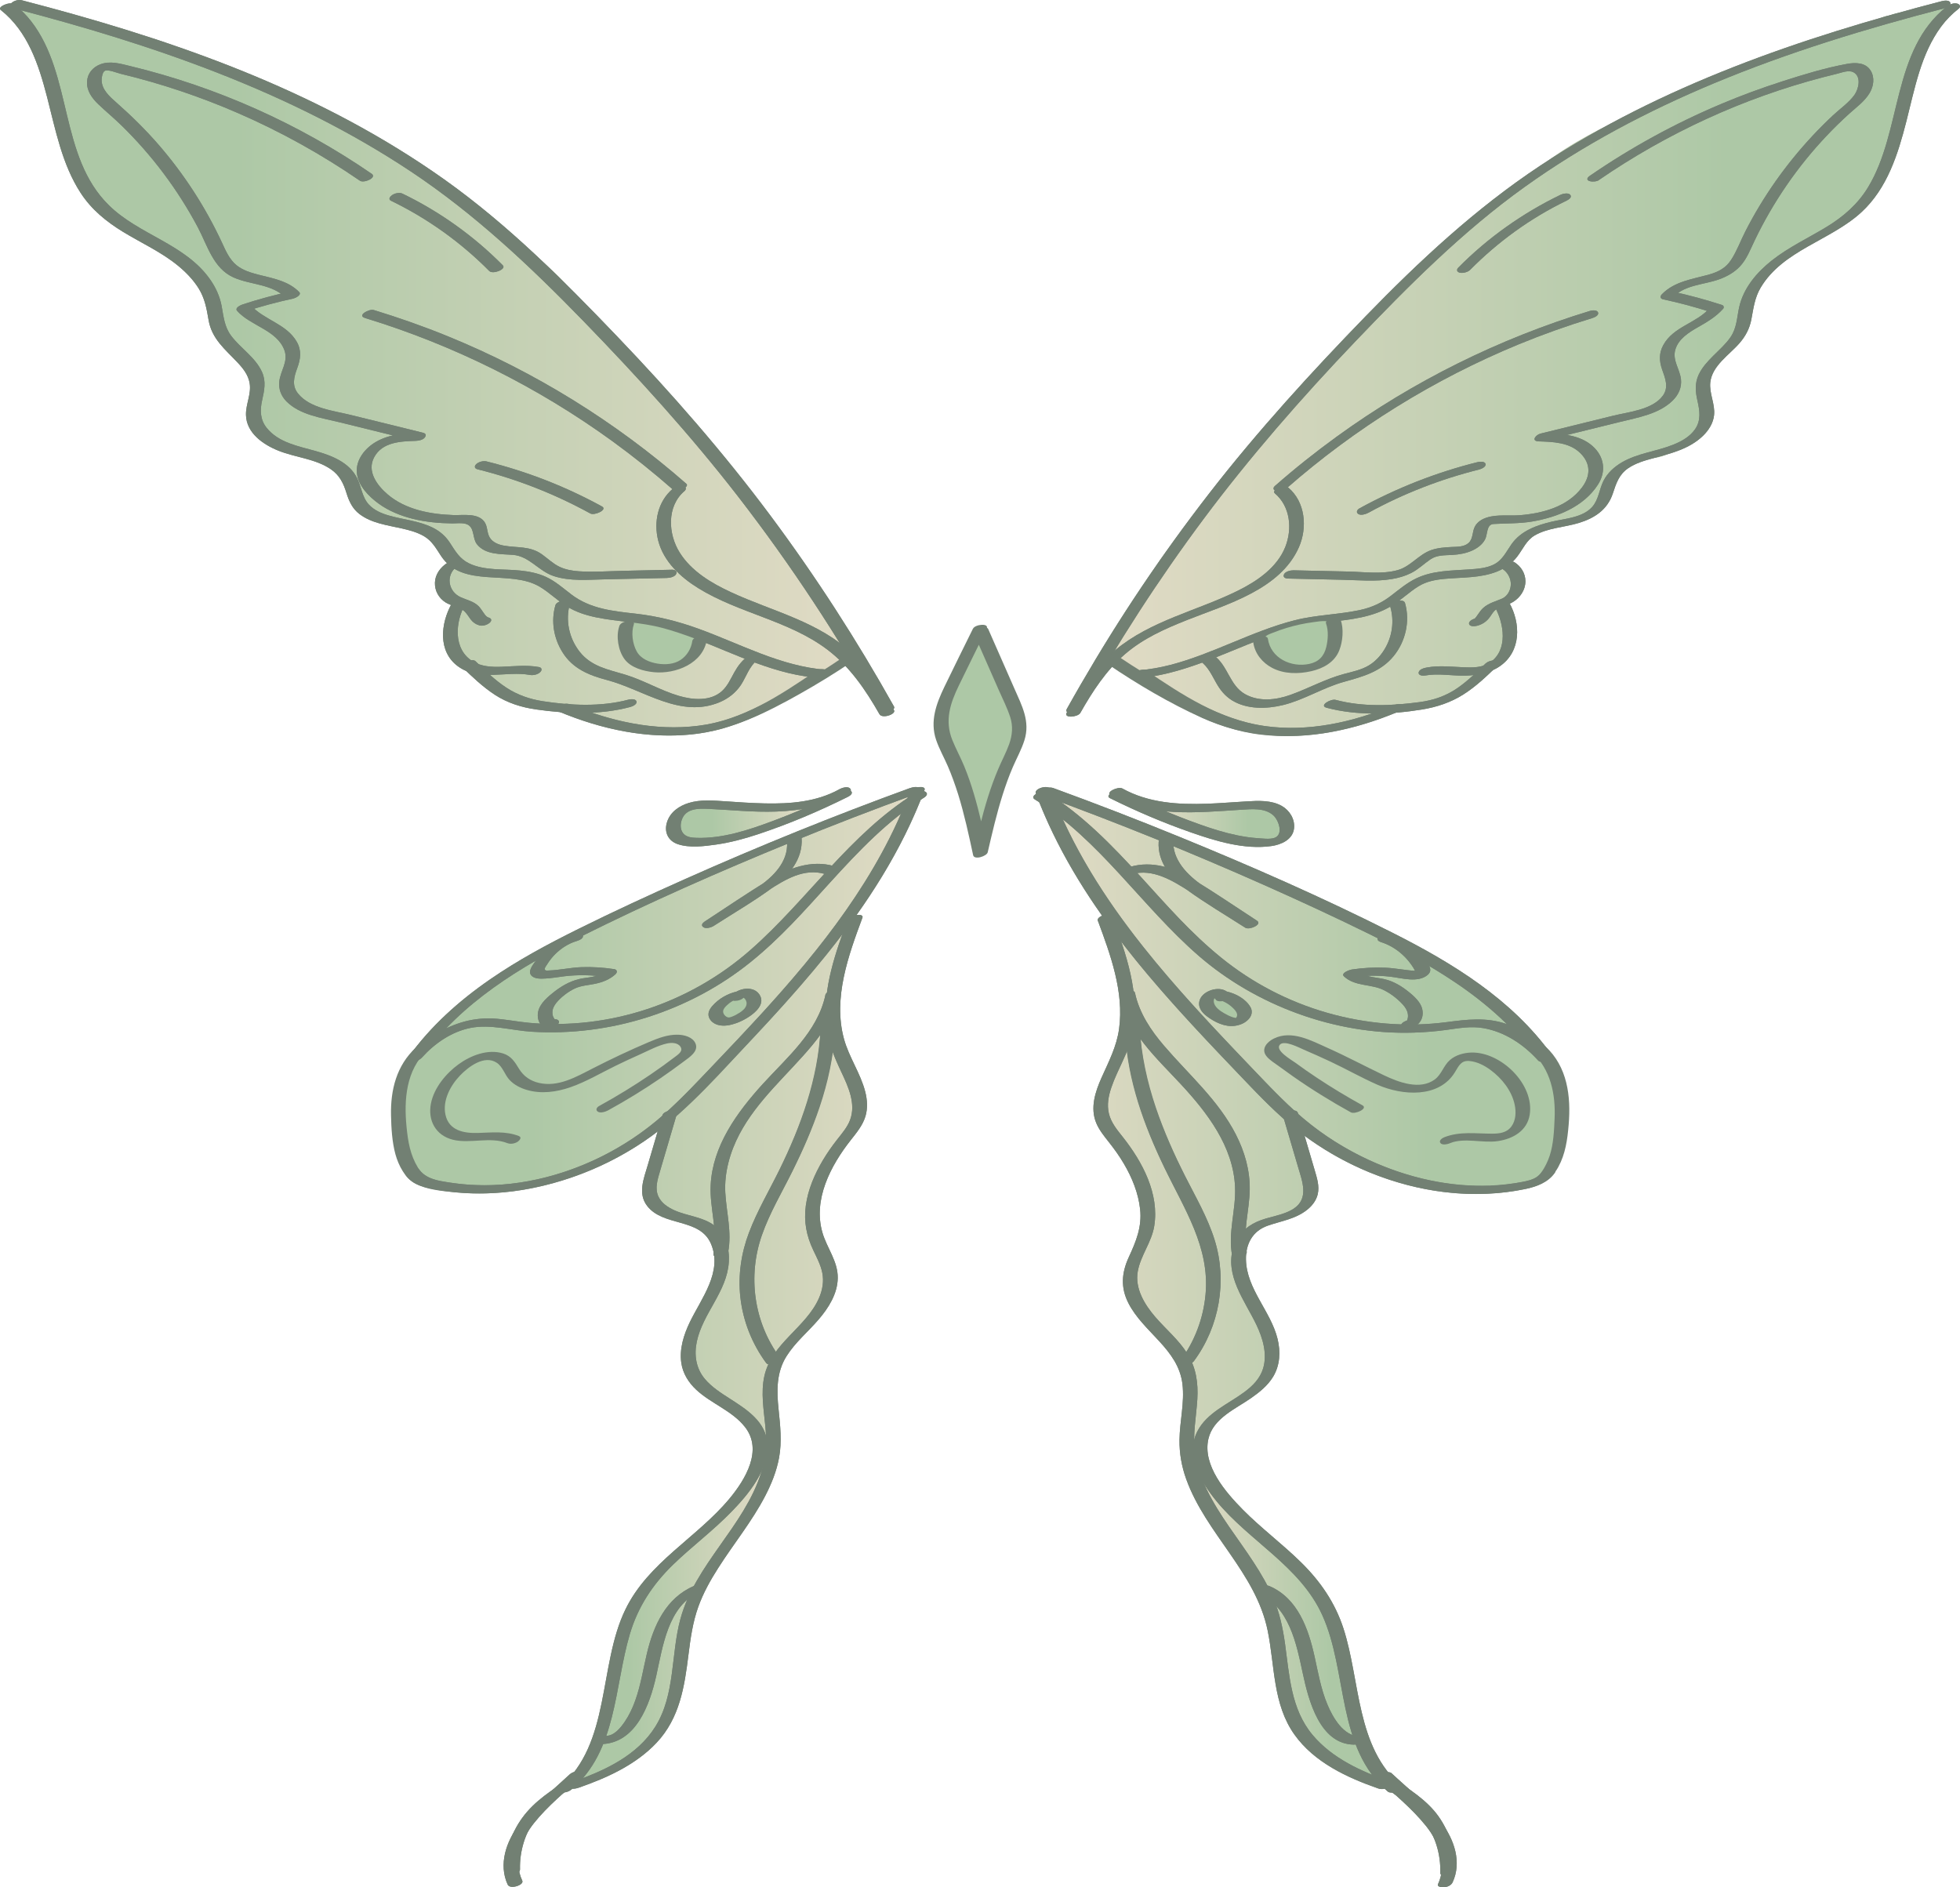 <?xml version="1.0" encoding="UTF-8"?>
<svg id="Layer_2" data-name="Layer 2" xmlns="http://www.w3.org/2000/svg" xmlns:xlink="http://www.w3.org/1999/xlink" viewBox="0 0 389.73 375.29">
  <defs>
    <style>
      .cls-1 {
        fill: url(#linear-gradient-8);
      }

      .cls-2 {
        fill: url(#linear-gradient-7);
      }

      .cls-3 {
        fill: url(#linear-gradient-6);
      }

      .cls-4 {
        fill: url(#linear-gradient-4);
      }

      .cls-5 {
        fill: url(#linear-gradient-3);
      }

      .cls-6 {
        fill: url(#linear-gradient-2);
      }

      .cls-7 {
        fill: #adc8a6;
      }

      .cls-8 {
        fill: #adc8a6;
      }

      .cls-9 {
        fill: url(#linear-gradient);
        stroke: url(#New_Gradient_Swatch_copy);
      }

      .cls-9, .cls-10 {
        stroke-miterlimit: 10;
      }

      .cls-10 {
        fill: url(#linear-gradient-5);
        stroke: url(#New_Gradient_Swatch_copy-2);
      }

      .cls-11 {
        fill: #728073;
      }
    </style>
    <linearGradient id="linear-gradient" x1="3.64" y1="73.22" x2="170.21" y2="73.22" gradientUnits="userSpaceOnUse">
      <stop offset=".26" stop-color="#adc8a6"/>
      <stop offset="1" stop-color="#e1dbc5"/>
    </linearGradient>
    <linearGradient id="New_Gradient_Swatch_copy" data-name="New Gradient Swatch copy" x1="3.14" y1="73.22" x2="170.71" y2="73.22" gradientUnits="userSpaceOnUse">
      <stop offset=".26" stop-color="#adc8a6"/>
      <stop offset="1" stop-color="#e1dbc5"/>
    </linearGradient>
    <linearGradient id="linear-gradient-2" x1="115.65" y1="323.03" x2="152.5" y2="323.03" xlink:href="#linear-gradient"/>
    <linearGradient id="linear-gradient-3" x1="135.12" y1="163.61" x2="159.96" y2="163.61" xlink:href="#linear-gradient"/>
    <linearGradient id="linear-gradient-4" x1="79.11" y1="221.68" x2="181.77" y2="221.68" xlink:href="#linear-gradient"/>
    <linearGradient id="linear-gradient-5" x1="-118.42" y1="73.33" x2="48.9" y2="73.33" gradientTransform="translate(268.48) rotate(-180) scale(1 -1)" xlink:href="#linear-gradient"/>
    <linearGradient id="New_Gradient_Swatch_copy-2" data-name="New Gradient Swatch copy" x1="-118.92" y1="73.33" x2="49.4" y2="73.33" gradientTransform="translate(268.48) rotate(-180) scale(1 -1)" xlink:href="#New_Gradient_Swatch_copy"/>
    <linearGradient id="linear-gradient-6" x1="-5.65" y1="323.13" x2="31.19" y2="323.13" gradientTransform="translate(268.48) rotate(-180) scale(1 -1)" xlink:href="#linear-gradient"/>
    <linearGradient id="linear-gradient-7" x1="13.82" y1="163.71" x2="38.65" y2="163.71" gradientTransform="translate(268.48) rotate(-180) scale(1 -1)" xlink:href="#linear-gradient"/>
    <linearGradient id="linear-gradient-8" x1="-42.2" y1="222.57" x2="60.47" y2="222.57" gradientTransform="translate(268.48) rotate(-180) scale(1 -1)" xlink:href="#linear-gradient"/>
  </defs>
  <g id="Layer_4" data-name="Layer 4">
    <g>
      <path class="cls-9" d="M169.8,130.74c-.55-.25-1.09-.51-1.63-.76,0-.1.01-.2.02-.3.04-.68.07-1.36.1-2.04.03-.63-.28-1.24-.75-1.68.15-.14.3-.27.42-.43.18-.24-.55-.31-.61-.61-.56-1.27-1.13-1.84-2.61-1.75.13-1.35-.65-2.35-1.51-3.35-.28-.32-.55-.65-.82-.98-.12-.15-.25-.31-.37-.47-.08-.11-.17-.22-.25-.34-1.11-1.49-2.08-3.07-2.95-4.71.3-.68.25-1.39-.3-2.09-6.54-8.31-13.15-16.55-20.98-23.64-3.53-5.11-7.94-9.34-12.06-13.82-.15-.53-.47-1.06-1-1.57-.87-.83-1.71-1.68-2.57-2.51-.74-.92-1.45-1.85-2.13-2.82-5.35-7.65-9.82-13.9-18.28-18.43-.32-.77-.98-1.53-2.08-2.24-3.8-2.43-6.45-6.25-10.31-8.68-.99-.62-1.99-1.12-3-1.52-9.45-9.11-23.92-14.19-35.86-19.09-.07-.03-.14-.04-.2-.07-2.14-1.43-4.49-2.47-7.05-3.1.82-.91.25-1.03-1.83-1.51-8.48-1.94-16.32-4.62-24.43-7.76-.92-.36-1.84-1.08-2.9-.96-.55-.46-1.69-.63-2.96-.56-.65-.52-1.56,0-2.18-.56-.41-.36-1.31-.8-1.83-.82-.36-.01-.48-.15-.83-.06-.38.06-.37-.37-.72-.21-.21.11-.42.21-.62.32-.34.2-.63.45-.86.76-.2.35-.35.82,0,1.14.55.49,1.12.97,1.7,1.44-.33.45-.43.96-.17,1.52,1.43,3.08,5.34,7.2,5.42,10.41,0,.17.04.33.11.47-.45.93-.63,1.92-.43,2.95.73,3.76,2,7.17,3.9,10.5.28.49.62.92.99,1.29,3.01,7.39,8.5,13.12,15.83,16.55,3.81,1.78,5.85,2.95,8.21,6.47,1.3,1.93,2.43,3.87,3.8,5.63-.03.5.04,1.01.25,1.52.72,1.79,1.52,3.53,2.37,5.26.31.74.72,1.51,1.26,2.32.69,1.05,1.96,1.68,3.53,1.99.48,2.39.73,4.96.98,6.47-.89,1.08-1.43,2.33-.97,3.65,1.28,3.7,3.99,5.56,7.2,6.37.05.27.12.52.26.76.12.15.24.31.36.46.29.28.62.48,1.01.59.4.13.8.22,1.21.28.6.09,1.2.16,1.81.15.47-.01.93-.16,1.32-.43.82.49,1.66.96,2.54,1.38,1.82.87,3.01,1.19,3.53,3.25.11.43.29.81.51,1.16-.17.59-.18,1.2.05,1.81.74,1.96,2.08,2.91,3.92,3.55,1.16.81,2.44,1.35,3.88,1.6.9.15,1.84.23,2.81.26,1.04.55,2.09,1.05,3.18,1.48.94.37,1.9.61,2.88.76.27,1.17.75,2.29,1.54,3.35.53.7,1.63,1.38,1.68,2.15.06.89-1.07,2.05-1.2,3.05-.43,3.38,1.54,5.02,4.01,6.28-.13.05-.25.11-.34.15-1.58.82-2.62,1.61-3.4,3.23-.58,1.22-.55,1.97.33,2.71.01,1.01.27,2.02.89,3.06,1.17,1.97,7.02,3.68,6.96,5.13-.06,1.64.91,2.11,2.36,2.54,3.73,1.12,6.58,3.39,10.56,3.85,1.97.23,4.12-.06,6.2-.07.3.47.98.88,2.19,1.19,0,.04-.01.08-.01.12,0,1.15,1.17,1.89,2.41,1.78,7.96-.71,16.04,3.15,23.77-.03.6-.25,1.1-.66,1.4-1.17,1.63-.46,3.23-1.04,4.72-1.86.85-.47,1.5-1.01,2.15-1.57.77,0,1.55-.07,2.3-.27,1.37-.36,2.49-1.18,3.54-2.09.07-.06.13-.14.19-.22,1.22-.49,2.14-1.21,2.7-1.98.38.11.79.13,1.2.01.72-.19,1.26-1.1,1.93-1.43.64-.31,2.64-1.54,3.14-2.05.23-.24-.31.68-.16.37.77.53.72.07,1.21-.37.56-.52,1.29-.13.42-.53ZM147.88,129.32c-.39,0-.77.02-1.16.06-.52-.46-1.04-.93-1.57-1.4.95.48,1.9.93,2.87,1.35-.05,0-.09,0-.14,0ZM159.21,125.65c-.31-.17-.63-.33-.94-.5-.45-.25-.89-.49-1.34-.74-1.05-.61-2.09-1.28-3.12-1.95.23-.22.42-.44.57-.67,1.6,1.08,3.2,2.15,4.81,3.21.14.09.28.16.42.24-.14.14-.29.26-.41.41Z"/>
      <path class="cls-6" d="M151.35,292.13c-.89.04-2.35,2.47-2.3,3.43,0,.06.01.09.02.11-.03.09-.03.12,0,.04,0-.02,0-.01.01-.02,0,0,0,0,0,0,0,.01,0,.02-.02.05-.05.1-.11.2-.17.29-.02.03-.02.04-.03.05-.03.03-.05.06-.08.09-.35.38-.73.74-1.09,1.11-.83.86-1.61,1.76-2.34,2.71-.56.72-1.07,1.47-1.56,2.23-.02.02-.05.03-.08.05-1.05.98-2.46,1.82-3.79,2.26-.54.18-.95.58-1.15,1.07-1.96,1.09-3.78,2.43-5.4,3.97-.35.33-.57.76-.7,1.22-.9.55-1.74,1.2-2.57,1.86-.9.72-1.69,1.45-2.15,2.53-.36.85-.38,1.8-.13,2.67-1.14,1.1-1.95,2.45-2.46,4-.17.5-.28,1.01-.37,1.54-.32.72-.61,1.44-.83,2.2-.17.57-.12,1.2.1,1.76-.02.04-.04.08-.05.12-.14.44-.29.88-.46,1.31-.03.09-.05.14-.07.19-.02.04-.04.09-.07.17-.1.21-.19.43-.29.64-.41.89-.84,1.78-1.22,2.69-.88,2.07-1.58,4.19-1.49,6.47.03.8.4,1.58.98,2.13-.12.31-.22.52-.45,1.03-.3.66-.63,1.3-.97,1.94-.37.7-.45,1.54-.24,2.29-.06.12-.11.24-.17.35-.3.58-.63,1.15-1.01,1.69-.09.13-.18.26-.28.39,0,0-.01.02-.02.03-.03.03-.05.07-.07.08-.2.25-.41.49-.63.72-.46.49-.95.95-1.47,1.38-.32.26-.5.82-.5,1.21,0,.42-.32,1.2,0,1.49.33.3,1.26.25,1.72.23.48-.02.84-.2,1.22-.5.5-.41.97-.86,1.41-1.34,1.77.34,3.27-.49,4.67-1.5,1.24-.9,2.42-1.89,3.48-2.99,1.04-1.08,1.98-2.26,2.81-3.5.9-1.33,2.18-3.08,1.63-4.76-.05-.16-.12-.3-.21-.43.1-.12.2-.24.29-.36,1.01-1.25,1.76-2.59,2.37-4.07.23-.55-.02-1.22-.46-1.67.46-1.1.92-2.2,1.38-3.3.3-.72-.18-1.56-.82-1.94.03-.14.05-.28.07-.42.87-3.05,2-6.02,3.41-8.87.27-.54.25-1.07.07-1.51.5-.76.93-1.56,1.31-2.36.43-.9.84-1.82,1.32-2.69.13-.24.27-.47.42-.71.06-.09.33-.4.38-.54.07-.08.14-.17.22-.25.19-.2.39-.38.59-.56.39-.34.63-.79.74-1.27.1-.04.2-.06.28-.12,1.36-1.02,2.26-2.41,2.49-4.06.26-.41.52-.82.8-1.22.36-.51.61-.85.95-1.26.74-.92,1.55-1.77,2.39-2.61.96-.96,1.85-2.12,1.77-3.55-.05-.9-.18-3.48-1.14-3.43Z"/>
      <path class="cls-5" d="M159.95,160.82c-.1-.31-.77-.1-1.08-.03-.16.04-.33.07-.5.09-.02,0-.05,0-.07,0-.18-.02-.36-.05-.54-.03-.15.01-.31.04-.46.08,0,0,0-.02-.01-.03-.52-.88-1.49-.98-2.35-.62-1.32.56-2.76.8-4.2.77-.71-.38-1.53-.53-2.32-.38-.45-.6-1.22-.98-2.04-.96-1.49.04-3.06.47-4.53.7-.25.04-.49.18-.7.38-1.48-.15-2.92-.52-4.27.46-1.41,1.01-2.15,2.91-1.55,4.58.31.87,1.17,1.46,2.11,1.2.3-.08.46-.02.68-.25.35.21.86.12,1.28.18.63.09,1.23.04,1.82-.09.39.51,1.05.74,1.81.63,2.94-.43,5.77-1.47,8.31-3.02,1.82-.06,3.6-.47,5.34-1.22.47-.2.73-.67.81-1.18.57,0,1.14-.05,1.69-.18.29-.07.87-.79.78-1.07Z"/>
      <path class="cls-4" d="M179.36,157.83c-1.01,0-2.35.66-2.81,1.28-1.04,0-1.84.33-2.83,1.13-.19.15-.34.31-.48.47-.08.02-.16.04-.23.07-1.88.75-3.77,1.51-5.65,2.26-.72.29-1.5.68-2.3,1.05-1.66.56-3.45.58-4.95,1.58-.63.42-1.07,1.06-1.31,1.78-1.26-.11-2.6.01-3.99.44-3.14.97-6.16,2.25-8.98,3.94-.18.11-.34.23-.51.34-2.3.45-5.04,1.29-6.11,2.56-1.51.37-2.91,1.01-4.3,1.71-.66.34-1.27.75-1.81,1.22-2.85,1.21-6.05,2.12-8.64,3.86-4.04,1.08-7.57,2.78-11.08,5.16-1.25.85-2.23,1.83-2.98,2.9-1.33.35-2.58.76-3.67,1.16-5.39,1.98-10.18,5.56-14.53,9.24-3.63,3.07-6.17,6.9-9.04,10.62-1.83,2.37-2.89,4.76-3.15,7.14-1.13,2.64-1.23,5.69-.01,8.47.2.45.42.86.65,1.26.89,4.52,4.3,8.46,10.27,8.46.96,0,1.85-.11,2.68-.3,1.08.36,2.29.56,3.62.56,1.5,0,2.85-.25,4.03-.7,1.15.08,2.33.03,3.5-.18,7.53-1.35,15.09-4,21.52-8.25,2.24-1.48,4.57-3.23,6.72-5.2-.35,1.22-.52,2.48-.47,3.72-3.2,4.13-4.64,9.59-1.28,13.95,2.2,2.85,6.11,4.05,9.34,4.02.6.14,1.23.21,1.86.22.19.86.47,1.7.85,2.49-.66,2.06-.26,4.3.21,6.42-.06,1.31-.86,2.55-.51,3.81-.42.23-.37.62-.69.98-2.93,3.33-4.51,7.44-4.4,11.91.06,2.15.33,4.41,1.66,6.17,1.49,1.98,3.93,2.79,6.2,3.52.04.01.08.02.13.03.61,1.7,1.32,3.25,2.51,4.65,1.17,1.37,3.87,2.46,5.06,1.16,1.3-1.42,1.04-4.44-.1-5.89,0,0,0,0,.01.01-.09-.13-.17-.26-.25-.39-.13-.23-.24-.47-.36-.7-.02-.06-.04-.11-.07-.17-.11-.29-.21-.59-.31-.88-.13-.38-.34-.74-.58-1.07.06-.19.12-.39.16-.59,1.46-1.45,2.08-3.67.72-5.97-.04-.07.66.37.62.3,1.14-.11,1.52-1.08,2.51-1.92,1.95-1.64,4.2-3.2,5.91-5.09,1.51-1.67,2.14-3.91,1.81-5.97.54-1.94.59-4.03.16-5.99.1-1.98-2.04-4.32-2.87-6.09.77-2.37,1.66-4.56.94-6.95.65-.95.9-1.37,1.19-2.52,0-.01.4-.85.41-.86l.3-1.12c.71-1.11,1.43-2.04,1.94-3.25.35-.84,1.36-1.39,1.64-2.24,1.15-1.29,2.39-3.3,2.74-4.88.94-4.15,0-8.13-2.93-11.23-.44-3.34-.95-6.74-.98-10.07-.04-4.38,1.31-8.85,2.12-13.14.39-2.05.29-4.12-.26-6.01.06-.23.12-.47.18-.7.52.37,1.3.39,1.62-.32,2.07-4.47,5.5-8.14,7.27-12.76,1.06-1.26,1.94-2.66,2.7-4.25.11-.22.19-.46.25-.71,2.41-1.11,2.63-5.7-.6-5.7ZM166.95,173.15c-.19-.35-.4-.69-.62-1.01.09,0,.17,0,.27-.02.38-.09.74-.21,1.1-.33-.26.45-.5.91-.75,1.36Z"/>
      <path class="cls-11" d="M168.58,182.8c-2.45,6.61-4.94,13.62-4.33,20.79.3,3.49,1.6,6.52,3.07,9.64,1.35,2.87,2.9,6.22,1.73,9.42-.55,1.51-1.64,2.73-2.61,3.98-1.03,1.31-1.98,2.67-2.83,4.1-1.63,2.76-2.95,5.81-3.38,9.01s.14,6.02,1.47,8.83c.69,1.46,1.47,2.9,1.8,4.5.35,1.71.05,3.44-.64,5.03-2.58,5.91-9.4,8.96-10.87,15.52-.74,3.32-.11,6.76.2,10.09.29,3.13.1,6.16-.85,9.16-3.38,10.71-13.08,18.14-16.05,29.08-1.91,7.03-.99,15.01-4.98,21.39-3.61,5.77-10.11,8.77-16.31,10.93-.42.15-1.15.67-.77,1.16s1.46.19,1.92.03c5.59-1.95,11.31-4.55,15.43-8.94,4.58-4.89,5.53-11.12,6.32-17.51.4-3.23.86-6.48,1.97-9.55.98-2.71,2.39-5.24,3.94-7.66,3.06-4.81,6.72-9.26,9.35-14.34,1.24-2.39,2.26-4.92,2.75-7.58.6-3.23.23-6.44-.1-9.67-.38-3.65-.45-7.3,1.58-10.52,1.73-2.76,4.28-4.85,6.38-7.3,1.98-2.3,3.77-5.13,3.81-8.26.04-3.34-2.16-5.95-3.05-9.04-1.9-6.58,1.66-13.33,5.63-18.37,1.16-1.48,2.4-2.95,2.94-4.78.46-1.57.35-3.26-.05-4.83-.94-3.69-3.24-6.87-4.24-10.55-2.19-8.09.88-16.55,3.68-24.08.35-.95-2.54-.6-2.9.36h0Z"/>
      <path class="cls-11" d="M131.72,221.76c-.98,3.32-1.95,6.64-2.93,9.96-.78,2.64-2,5.6-.13,8.05,3.2,4.2,10.49,2.36,12.71,7.56,2.38,5.57-1.92,10.84-4.21,15.59-1.2,2.5-2.09,5.29-1.69,8.09.3,2.1,1.45,3.93,2.99,5.36,2.97,2.76,7.14,4.16,9.68,7.4,3.6,4.6.07,10.42-3.06,14.2-6.47,7.8-16.18,12.69-20.73,22.09-5.41,11.14-2.84,26.63-13.02,35.3-.48.41-.28.88.27,1.02.66.18,1.55-.12,2.05-.55,9.01-7.68,8.49-20.39,11.58-30.85,1.61-5.46,4.56-9.92,8.62-13.86,3.73-3.61,7.91-6.72,11.53-10.44,3.42-3.51,7.4-8.25,7.2-13.45-.17-4.49-4.13-6.97-7.53-9.15-1.75-1.12-3.54-2.27-4.89-3.87-1.78-2.11-2.17-4.8-1.6-7.46,1.2-5.61,6-9.93,6.36-15.78.17-2.69-.57-5.51-2.79-7.21-2.37-1.82-5.42-1.91-8.07-3.11-1.25-.57-2.51-1.4-3.12-2.68-.8-1.68-.16-3.52.33-5.19,1.11-3.8,2.23-7.59,3.35-11.39.3-1.02-2.61-.62-2.9.36h0Z"/>
      <path class="cls-11" d="M164.12,197.88c-1.57,7.33-7.67,12.42-12.49,17.72-5.07,5.59-9.96,12.27-10.32,20.1-.21,4.57,1.45,9.08.58,13.64-.21,1.1,2.71.63,2.9-.36.76-3.97-.35-7.87-.57-11.83s.94-8.08,2.82-11.64c3.63-6.86,9.61-11.81,14.49-17.69,2.51-3.03,4.64-6.42,5.47-10.31.23-1.08-2.69-.63-2.9.36h0Z"/>
      <path class="cls-11" d="M163.15,205.19c-.5,9.66-3.92,18.84-8.17,27.44-2.05,4.15-4.42,8.16-6.06,12.5-1.55,4.1-2.18,8.43-1.71,12.8.52,4.75,2.32,9.28,5.15,13.12.58.79,3.38-.2,2.69-1.13-5.16-6.99-6.41-16.15-3.55-24.32,1.55-4.44,3.98-8.51,6.07-12.71s3.92-8.34,5.39-12.7c1.68-4.97,2.8-10.12,3.08-15.37.06-1.18-2.85-.61-2.9.36h0Z"/>
      <path class="cls-11" d="M113.31,353.69c-3.47,2.17-7.02,4.43-9.46,7.79s-3.45,7.08-3.35,11.02c.02.91,2.93.34,2.9-.78-.1-3.62,1.02-7.25,3.15-10.18s5.44-5.04,8.56-6.99c.43-.27.82-.79.25-1.13s-1.56-.04-2.05.27h0Z"/>
      <path class="cls-11" d="M119.47,346.82c7.01-.11,9.74-7.88,11.02-13.58s2.31-13.95,8.59-16.65c.4-.17,1.17-.65.77-1.16s-1.48-.22-1.92-.03c-5.51,2.37-7.98,7.84-9.29,13.36-.75,3.15-1.24,6.37-2.34,9.43-.53,1.48-1.2,2.9-2.09,4.2-.8,1.17-2.07,2.76-3.63,2.78-.59,0-1.62.19-1.91.79s.24.86.79.85h0Z"/>
      <path class="cls-11" d="M113.28,352.84c-3.41,3.18-7.21,6.23-10.05,9.95-2.56,3.35-4.15,7.93-2.28,11.97.46,1,3.3.09,2.9-.78-1.83-3.94-.24-8.21,2.3-11.42,2.72-3.43,6.27-6.28,9.46-9.26.45-.42.3-.87-.27-1.02-.63-.17-1.57.11-2.05.55h0Z"/>
      <path class="cls-11" d="M180.93,157.43c-6.31,16.88-17.66,31.2-29.71,44.36-3.03,3.3-6.11,6.56-9.21,9.8-3.29,3.44-6.54,6.95-10.11,10.11-6.25,5.53-13.76,9.68-21.78,11.98-4.43,1.27-9.02,1.99-13.62,2-2.37,0-4.73-.16-7.07-.53-2.2-.35-4.75-.66-6.11-2.63-.55-.8-3.36.16-2.69,1.13,1.16,1.69,3.19,2.32,5.11,2.72,2.08.44,4.2.7,6.32.84,4.36.29,8.77-.01,13.07-.82,8.7-1.64,17.04-5.2,24.24-10.36,7.79-5.58,14.19-13.05,20.71-20.01s12.7-13.89,18.32-21.44c6.31-8.47,11.74-17.61,15.44-27.53.35-.95-2.54-.6-2.9.36h0Z"/>
      <path class="cls-11" d="M180.89,156.73c-15.07,5.49-29.94,11.51-44.59,18.04-7.13,3.18-14.23,6.45-21.23,9.92-6.07,3.01-12.07,6.22-17.65,10.08-6.18,4.27-11.82,9.31-16.21,15.44-.4.56.35.83.79.85.71.04,1.44-.27,1.91-.79,2.54-2.81,5.89-5.12,9.65-5.87,3.99-.79,8.18.51,12.19.76,7.77.48,15.65-.54,23.06-2.91s14.3-6.01,20.35-10.87,10.83-10.33,15.86-15.86c5.68-6.24,11.54-12.46,18.76-16.94.45-.28.79-.77.25-1.13s-1.58-.02-2.05.27c-12.99,8.07-21.39,21.19-32.72,31.15-12.05,10.6-28.02,15.97-44.04,14.52-2.42-.22-4.82-.74-7.25-.86-2.13-.1-4.28.18-6.31.81-4.09,1.27-7.6,3.71-10.45,6.87l2.7.06c7.83-10.93,19.57-18.02,31.39-23.93,13.74-6.87,27.84-13.07,42.05-18.88,8.16-3.34,16.39-6.51,24.68-9.53.41-.15,1.16-.66.77-1.16s-1.47-.19-1.92-.03h0Z"/>
      <path class="cls-11" d="M114.26,185.67c-2.18.66-4.21,1.73-5.89,3.28-.76.71-1.46,1.51-2.04,2.37-.45.67-1.34,1.78-.74,2.58s1.97.73,2.85.68c1.28-.06,2.53-.3,3.8-.45,2.69-.32,5.41-.27,8.09.13l-.27-1.02c-1.23,1.13-3.23,1.07-4.78,1.42-2.08.47-3.85,1.55-5.49,2.89-1.37,1.11-2.9,2.52-2.86,4.43.02.79.32,1.62.98,2.1.86.62,2.26.37,2.98-.36.43-.43.32-.87-.27-1.02s-1.59.09-2.05.55l-.11.11,1.73-.58c.33,0,.17.1.09-.12-.04-.12-.18-.25-.24-.37-.14-.3-.2-.65-.2-.98,0-.69.32-1.31.74-1.85.92-1.15,2.37-2.26,3.7-2.89,1.25-.6,2.71-.66,4.04-.94,1.48-.31,2.93-.86,4.06-1.9.42-.38.36-.93-.27-1.02-2.15-.32-4.33-.47-6.5-.39s-4.33.59-6.5.66c-.27,0-.66.09-.79-.2-.11-.26.38-.86.5-1.06.46-.73.99-1.41,1.6-2.01,1.19-1.18,2.62-2.09,4.24-2.58.42-.13,1.42-.5,1.25-1.11s-1.25-.45-1.64-.34h0Z"/>
      <path class="cls-11" d="M156.5,167.46c.24,3.95-2.76,6.89-5.78,8.95-3.47,2.36-7.07,4.56-10.6,6.84l1.8.86c3.64-2.36,7.27-4.74,10.91-7.09,3.37-2.18,7.08-4.44,11.23-3.22.92.27,3.4-1.09,1.77-1.57-4.51-1.33-9.13.46-12.98,2.78-4.32,2.61-8.5,5.49-12.73,8.24-.44.29-.8.76-.25,1.13s1.59.03,2.05-.27c3.95-2.54,8.07-4.93,11.85-7.72,3.15-2.32,5.88-5.57,5.63-9.7-.06-.93-2.97-.34-2.9.78h0Z"/>
      <path class="cls-11" d="M146.49,197.17c-1.86.44-3.58,1.43-4.84,2.86-.54.61-.98,1.41-.68,2.24s1.05,1.34,1.86,1.55c1.17.31,2.44.03,3.55-.36.9-.32,1.78-.77,2.58-1.3,1.27-.85,3.06-2.41,2.2-4.13-1.12-2.22-4.59-1.6-5.86.15-.4.55.34.85.79.85.66,0,1.5-.23,1.91-.79.02-.03.13-.16.01-.03.04-.04.08-.07.12-.1.11-.11-.1.06-.12.07-.14.1-.03,0,.02,0-.04.01-.34.1-.08.04-.09.02-.18.03-.27.05-.18.04,0,.01.02,0-.13-.02-.16-.02-.07,0,.06.02.07.02.02,0,.11.07.29.16.44.32.17.19.27.39.33.63.12.48-.06.92-.34,1.28-.01.02-.16.2-.09.12.06-.07-.07.07-.06.06-.1.09-.19.19-.3.27s-.21.17-.31.25c.05-.04.18-.12-.05.03-.07.05-.15.1-.22.15-.26.17-.53.32-.8.47.22-.12-.15.07-.21.1-.16.07-.32.14-.49.21-.04.02-.31.11-.13.05.17-.06-.05.01-.07.02-.09.02-.18.04-.26.07.02,0,.24-.03.06-.01-.07,0-.13.02-.2.03.22-.04.03,0-.03,0-.02,0-.23-.02-.07,0-.09-.01-.18-.03-.26-.06.17.05-.13-.07-.17-.1-.05-.03-.12-.08-.2-.15-.17-.16-.31-.33-.38-.56-.17-.51.09-.89.42-1.27-.03.04-.1.1.06-.06.06-.06.11-.12.17-.17.12-.11.23-.22.36-.32.04-.03.38-.3.21-.18.13-.09.27-.18.4-.27.07-.04.14-.08.21-.12.03-.02.33-.17.16-.09-.15.07.03-.01.05-.02.09-.04.18-.08.28-.12.06-.02.11-.04.17-.07.27-.11-.16.04.02,0s.35-.1.52-.14c.42-.1,1.41-.52,1.25-1.11s-1.24-.43-1.64-.34h0Z"/>
      <path class="cls-11" d="M166.86,156.97c-4.51,2.5-9.73,2.9-14.8,2.79-2.62-.06-5.23-.24-7.84-.42-2.42-.16-4.91-.39-7.27.33-1.94.6-3.69,1.81-4.32,3.82s.25,3.74,2.17,4.38c2.33.78,5.24.41,7.62.07,2.83-.41,5.6-1.15,8.3-2.05,6.09-2.02,12.03-4.53,17.78-7.39.39-.19,1.18-.64.77-1.16-.36-.47-1.5-.24-1.92-.03-4.51,2.24-9.14,4.26-13.86,6.01s-9.79,3.44-14.94,3.29c-1-.03-2.18-.12-2.8-1.03-.52-.76-.47-1.77-.17-2.6.81-2.23,3.21-2.23,5.23-2.14,4.5.21,8.99.7,13.5.54,5.01-.17,9.92-1.11,14.35-3.56.47-.26.78-.78.25-1.13s-1.56,0-2.05.27h0Z"/>
      <path class="cls-11" d="M.14,1.98c5.42,4.28,7.56,10.91,9.23,17.35s2.95,13.33,6.67,19.04c2.12,3.27,5.07,5.68,8.37,7.7,3.73,2.28,7.77,4.08,11.14,6.89,1.51,1.26,2.9,2.71,3.95,4.39,1.22,1.96,1.59,4.03,1.97,6.27.63,3.76,3.28,5.83,5.75,8.45,1.12,1.18,2.15,2.5,2.42,4.14.36,2.12-.78,4.17-.73,6.29.08,3.61,3.41,5.9,6.45,7.12,3.42,1.37,7.34,1.58,10.44,3.7,1.71,1.17,2.5,2.78,3.09,4.71.51,1.65,1.19,3.13,2.59,4.19,2.41,1.84,5.58,2.22,8.45,2.87,1.52.35,3.04.75,4.39,1.54,1.6.94,2.4,2.44,3.39,3.94,4.34,6.54,13.65,2.58,19.59,6.09,1.9,1.12,3.47,2.71,5.34,3.88s3.84,1.79,5.9,2.22c4.37.9,8.83.95,13.16,2.1,8.61,2.29,16.43,6.89,25.12,8.98,2.07.5,4.16.82,6.28.98.57.04,1.64-.22,1.91-.79.3-.61-.25-.81-.79-.85-8.95-.67-16.99-5.13-25.29-8.14-4.08-1.48-8.2-2.52-12.51-3.01-4.56-.51-9.04-.95-12.81-3.82-1.64-1.25-3.21-2.66-5.1-3.52-1.61-.73-3.36-1.06-5.11-1.24-3.32-.35-7.09.06-10.17-1.44-1.83-.89-2.71-2.44-3.78-4.09-.87-1.33-2.02-2.32-3.45-3.02-2.76-1.35-5.89-1.57-8.81-2.43-1.4-.41-2.79-1.02-3.81-2.1-1.39-1.47-1.49-3.5-2.35-5.25-1.58-3.2-5.06-4.52-8.29-5.44-3.43-.97-7.35-1.65-9.72-4.61-1.31-1.65-1.34-3.49-.9-5.47s.81-3.73,0-5.58c-1.31-2.96-4.25-4.72-6.15-7.24-1.36-1.81-1.51-3.82-1.91-5.98-.36-1.89-1.17-3.65-2.27-5.22-4.96-7.08-14.13-8.86-20.11-14.74C11.73,31.1,14.5,14.97,6.21,4.25c-.98-1.27-2.12-2.4-3.38-3.4C2.03.22-.65,1.36.14,1.98H.14Z"/>
      <path class="cls-11" d="M2.56,1.62c27.64,7.18,55.17,16.55,79.12,32.47,12.72,8.46,23.8,18.91,34.41,29.84s21.29,22.66,30.8,34.97c10.36,13.41,19.71,27.59,27.98,42.39.54.97,3.34.02,2.9-.78-7.38-13.2-15.59-25.92-24.62-38.04-9.33-12.52-19.6-24.25-30.39-35.53s-21.75-22.26-34.45-31.28c-11.75-8.34-24.55-15.08-37.84-20.61S23.43,5.18,9.54,1.43C7.81.96,6.07.5,4.33.05c-.64-.17-1.57.09-2.05.55-.45.43-.33.87.27,1.02h0Z"/>
      <path class="cls-11" d="M73.89,34.55c-14.5-9.97-30.8-17.25-47.91-21.39-1.98-.48-4.09-1.14-6.08-.35-1.47.58-2.5,1.79-2.59,3.41-.11,1.82.99,3.32,2.25,4.52,1.51,1.44,3.13,2.77,4.62,4.23,6.05,5.91,11.2,12.77,15.16,20.24,1.92,3.62,3.07,8.16,7.1,9.96,3.36,1.5,7.66,1.27,10.36,4.04l1.15-1.29c-3.26.7-6.48,1.56-9.65,2.6-.36.12-1.7.67-1.15,1.29,2.65,3,7.89,3.8,9.39,7.8.85,2.28-.76,4.06-1.01,6.25-.17,1.51.38,2.9,1.44,3.97,2.67,2.68,6.98,3.26,10.47,4.12,4.97,1.22,9.94,2.45,14.9,3.67l1.45-1.61c-3.06.1-6.28.27-9,1.84-2.16,1.24-4.07,3.55-3.83,6.17s2.45,4.77,4.39,6.17,4.31,2.37,6.7,2.97c2.57.64,5.25.89,7.9.92,1.06.01,2.55-.28,3.41.49.94.85.66,2.6,1.46,3.63,1.67,2.14,4.74,1.95,7.15,2.13,3.27.25,5.1,3.21,8.1,4.21,3.26,1.09,6.87.73,10.25.66,4.07-.09,8.14-.18,12.22-.27.59-.01,1.62-.19,1.91-.79.28-.57-.24-.86-.79-.85-3.26.07-6.52.14-9.77.22-2.92.06-5.88.29-8.79.09-1.33-.09-2.67-.33-3.88-.91-1.29-.62-2.3-1.64-3.46-2.46-2.4-1.71-4.88-1.25-7.6-1.74-1.03-.18-2.16-.63-2.75-1.55-.64-.99-.4-2.31-1.15-3.26-1.34-1.71-4.21-1.2-6.09-1.26-4.56-.15-9.51-1.06-13.08-4.1-2.11-1.8-4.21-4.61-2.68-7.42,1.63-3.01,5.23-3.14,8.25-3.24.59-.02,1.44-.17,1.82-.69.32-.44.19-.78-.37-.92-4.81-1.18-9.62-2.37-14.42-3.55-3.37-.83-8.09-1.32-10.43-4.25-1.28-1.59-.8-3.31-.15-5.07s.9-3.46-.09-5.2c-2.05-3.61-6.54-4.33-9.18-7.31l-1.15,1.29c3.17-1.03,6.39-1.9,9.65-2.6.35-.08,1.72-.71,1.15-1.29-2.18-2.23-5.3-2.73-8.19-3.47-1.5-.39-3.05-.87-4.27-1.86-1.43-1.17-2.15-2.89-2.91-4.53-3.27-7.03-7.53-13.6-12.61-19.46-2.59-2.98-5.4-5.74-8.36-8.35-1.34-1.18-2.98-2.61-2.94-4.56.01-.5.18-1.6.7-1.79.68-.25,2.38.45,3.08.62,8.02,1.93,15.86,4.56,23.43,7.86,8.46,3.68,16.56,8.19,24.16,13.41.78.53,3.45-.61,2.31-1.4h0Z"/>
      <path class="cls-11" d="M77.73,39.91c7.27,3.52,13.87,8.24,19.56,13.98.71.72,3.46-.36,2.69-1.13-5.78-5.84-12.54-10.67-19.94-14.25-.61-.3-1.51-.08-2.05.27-.38.25-.88.83-.25,1.13h0Z"/>
      <path class="cls-11" d="M72.56,63.23c17.58,5.36,34.29,13.68,49.17,24.47,4.16,3.02,8.18,6.24,12.04,9.62.77.67,3.48-.45,2.69-1.13-14.03-12.29-30.08-22.24-47.34-29.29-4.85-1.98-9.79-3.72-14.79-5.25-.92-.28-3.39,1.08-1.77,1.57h0Z"/>
      <path class="cls-11" d="M94.96,93.32c7.83,1.95,15.36,4.91,22.43,8.79.83.45,3.49-.75,2.31-1.4-7.24-3.97-14.96-6.97-22.96-8.96-.64-.16-1.57.09-2.05.55-.44.43-.33.87.27,1.02h0Z"/>
      <path class="cls-11" d="M133.78,97.19c-2.98,2.52-3.84,6.61-2.9,10.31,1.07,4.17,4.43,7.27,7.97,9.46,8.1,5.01,18.02,6.43,25.68,12.23,4.44,3.36,7.62,8.03,10.34,12.82.55.97,3.34.01,2.9-.78-2.27-4.02-4.8-7.95-8.16-11.16s-7.35-5.34-11.53-7.13-8.56-3.24-12.71-5.17c-3.89-1.8-7.85-4.14-10.2-7.86s-2.63-9.25.93-12.26c.48-.41.28-.88-.27-1.02-.66-.18-1.54.12-2.05.55h0Z"/>
      <path class="cls-11" d="M110.44,120.35c-.92,3.16-.34,6.53,1.38,9.31,2.03,3.28,5.24,4.61,8.83,5.55,7.37,1.94,14.62,7.74,22.5,4.4,1.69-.72,3.15-1.87,4.17-3.4s1.68-3.78,3.28-4.94-.89-1.52-1.8-.86c-1.22.89-2.06,1.98-2.79,3.29s-1.33,2.69-2.43,3.7c-2.3,2.1-5.83,1.79-8.6.97-3.67-1.08-6.98-3.1-10.64-4.21-3.39-1.02-6.7-1.59-9.04-4.51-2.15-2.7-2.93-6.35-1.96-9.67.3-1.02-2.61-.62-2.9.36h0Z"/>
      <path class="cls-11" d="M88.91,111.95c-1.34.87-2.38,2.26-2.43,3.9s.76,3.07,2.1,3.93c1.2.77,2.84.86,3.87,1.88.45.45.76,1.01,1.14,1.51.46.6,1.02.99,1.75,1.19.65.18,1.56-.1,2.05-.55s.31-.87-.27-1.02c-.43-.12-.76-.64-1-.98-.31-.43-.59-.9-.97-1.28-.97-.96-2.32-1.22-3.52-1.76s-2.03-1.57-2.21-2.89c-.15-1.12.33-2.44,1.3-3.07.39-.25.86-.82.25-1.13s-1.53-.07-2.05.27h0Z"/>
      <path class="cls-11" d="M89.79,120.08c-2.17,3.89-2.77,9.47,1.28,12.42,4.25,3.1,9.55.85,14.29,1.71.67.12,1.55-.07,2.05-.55.42-.41.36-.91-.27-1.02-2.48-.45-4.94-.14-7.44-.05-1.94.07-3.98-.04-5.68-1.07-3.98-2.41-3.49-7.86-1.52-11.38.66-1.19-2.23-.9-2.7-.06h0Z"/>
      <path class="cls-11" d="M91.87,132.62c2.04,1.98,4.11,3.95,6.5,5.52,2.51,1.64,5.31,2.52,8.27,2.94,6.14.87,12.63,1.11,18.66-.49.42-.11,1.42-.51,1.25-1.11s-1.25-.44-1.64-.34c-5.43,1.44-11.44,1.15-16.95.3-2.63-.41-5.05-1.24-7.28-2.7s-4.19-3.38-6.12-5.25c-.73-.71-3.46.38-2.69,1.13h0Z"/>
      <path class="cls-11" d="M111.06,141.47c8.64,3.62,18.15,5.66,27.52,4.44s17.57-6.28,25.38-11.58c.44-.3.81-.76.25-1.13-.51-.35-1.6-.04-2.05.27-7.13,4.84-14.45,9.7-23.19,10.84s-17.59-.87-25.61-4.24c-.64-.27-1.48-.09-2.05.27-.36.23-.91.86-.25,1.13h0Z"/>
      <path class="cls-11" d="M168.58,182.8c-2.45,6.61-4.94,13.62-4.33,20.79.3,3.49,1.6,6.52,3.07,9.64,1.35,2.87,2.9,6.22,1.73,9.42-.55,1.51-1.64,2.73-2.61,3.98-1.03,1.31-1.98,2.67-2.83,4.1-1.63,2.76-2.95,5.81-3.38,9.01s.14,6.02,1.47,8.83c.69,1.46,1.47,2.9,1.8,4.5.35,1.71.05,3.44-.64,5.03-2.58,5.91-9.4,8.96-10.87,15.52-.74,3.32-.11,6.76.2,10.09.29,3.13.1,6.16-.85,9.16-3.38,10.71-13.08,18.14-16.05,29.08-1.91,7.03-.99,15.01-4.98,21.39-3.61,5.77-10.11,8.77-16.31,10.93-.42.15-1.15.67-.77,1.16s1.46.19,1.92.03c5.59-1.95,11.31-4.55,15.43-8.94,4.58-4.89,5.53-11.12,6.32-17.51.4-3.23.86-6.48,1.97-9.55.98-2.71,2.39-5.24,3.94-7.66,3.06-4.81,6.72-9.26,9.35-14.34,1.24-2.39,2.26-4.92,2.75-7.58.6-3.23.23-6.44-.1-9.67-.38-3.65-.45-7.3,1.58-10.52,1.73-2.76,4.28-4.85,6.38-7.3,1.98-2.3,3.77-5.13,3.81-8.26.04-3.34-2.16-5.95-3.05-9.04-1.9-6.58,1.66-13.33,5.63-18.37,1.16-1.48,2.4-2.95,2.94-4.78.46-1.57.35-3.26-.05-4.83-.94-3.69-3.24-6.87-4.24-10.55-2.19-8.09.88-16.55,3.68-24.08.35-.95-2.54-.6-2.9.36h0Z"/>
      <path class="cls-11" d="M131.72,221.76c-.98,3.32-1.95,6.64-2.93,9.96-.78,2.64-2,5.6-.13,8.05,3.2,4.2,10.49,2.36,12.71,7.56,2.38,5.57-1.92,10.84-4.21,15.59-1.2,2.5-2.09,5.29-1.69,8.09.3,2.1,1.45,3.93,2.99,5.36,2.97,2.76,7.14,4.16,9.68,7.4,3.6,4.6.07,10.42-3.06,14.2-6.47,7.8-16.18,12.69-20.73,22.09-5.41,11.14-2.84,26.63-13.02,35.3-.48.41-.28.88.27,1.02.66.18,1.55-.12,2.05-.55,9.01-7.68,8.49-20.39,11.58-30.85,1.61-5.46,4.56-9.92,8.62-13.86,3.73-3.61,7.91-6.72,11.53-10.44,3.42-3.51,7.4-8.25,7.2-13.45-.17-4.49-4.13-6.97-7.53-9.15-1.75-1.12-3.54-2.27-4.89-3.87-1.78-2.11-2.17-4.8-1.6-7.46,1.2-5.61,6-9.93,6.36-15.78.17-2.69-.57-5.51-2.79-7.21-2.37-1.82-5.42-1.91-8.07-3.11-1.25-.57-2.51-1.4-3.12-2.68-.8-1.68-.16-3.52.33-5.19,1.11-3.8,2.23-7.59,3.35-11.39.3-1.02-2.61-.62-2.9.36h0Z"/>
      <path class="cls-11" d="M164.12,197.88c-1.57,7.33-7.67,12.42-12.49,17.72-5.07,5.59-9.96,12.27-10.32,20.1-.21,4.57,1.45,9.08.58,13.64-.21,1.1,2.71.63,2.9-.36.76-3.97-.35-7.87-.57-11.83s.94-8.08,2.82-11.64c3.63-6.86,9.61-11.81,14.49-17.69,2.51-3.03,4.64-6.42,5.47-10.31.23-1.08-2.69-.63-2.9.36h0Z"/>
      <path class="cls-11" d="M163.15,204.71c-.51,9.79-3.89,19.18-8.17,27.91-2.04,4.16-4.42,8.17-6.06,12.51-1.55,4.1-2.18,8.43-1.71,12.8.52,4.75,2.32,9.28,5.15,13.12.58.79,3.38-.2,2.69-1.13-5.16-6.99-6.41-16.15-3.55-24.32,1.56-4.44,3.99-8.51,6.07-12.72s3.93-8.5,5.39-12.94c1.67-5.05,2.8-10.28,3.08-15.6.06-1.18-2.85-.61-2.9.36h0Z"/>
      <path class="cls-11" d="M113.31,353.69c-3.47,2.17-7.02,4.43-9.46,7.79s-3.45,7.08-3.35,11.02c.02.91,2.93.34,2.9-.78-.1-3.62,1.02-7.25,3.15-10.18s5.44-5.04,8.56-6.99c.43-.27.82-.79.25-1.13s-1.56-.04-2.05.27h0Z"/>
      <path class="cls-11" d="M119.47,346.82c7.01-.11,9.74-7.88,11.02-13.58s2.31-13.95,8.59-16.65c.4-.17,1.17-.65.77-1.16s-1.48-.22-1.92-.03c-5.51,2.37-7.98,7.84-9.29,13.36-.75,3.15-1.24,6.37-2.34,9.43-.53,1.48-1.2,2.9-2.09,4.2-.8,1.17-2.07,2.76-3.63,2.78-.59,0-1.62.19-1.91.79s.24.86.79.85h0Z"/>
      <path class="cls-11" d="M113.28,352.84c-3.41,3.18-7.21,6.23-10.05,9.95-2.56,3.35-4.15,7.93-2.28,11.97.46,1,3.3.09,2.9-.78-1.83-3.94-.24-8.21,2.3-11.42,2.72-3.43,6.27-6.28,9.46-9.26.45-.42.3-.87-.27-1.02-.63-.17-1.57.11-2.05.55h0Z"/>
      <path class="cls-11" d="M180.93,157.43c-7.6,20.35-22.39,36.81-37.15,52.31-3.87,4.06-7.67,8.24-11.88,11.96-3.77,3.34-8.01,6.18-12.53,8.4-8.97,4.4-19.22,6.57-29.18,5.17-2.57-.36-5.6-.65-7.07-3.06-1.56-2.55-1.99-5.19-2.28-8.11-.54-5.44-.11-11.34,4.13-15.28.46-.42.3-.87-.27-1.02-.63-.17-1.57.11-2.05.55-3.8,3.54-5.01,8.36-4.9,13.42.05,2.53.21,5.32.88,7.77.61,2.21,1.93,4.79,4.04,5.87,2.27,1.16,5.13,1.41,7.63,1.67s5.19.32,7.79.17c5.34-.29,10.59-1.39,15.64-3.13s9.9-4.16,14.33-7.16c4.78-3.23,8.9-7.2,12.9-11.34,8.06-8.35,16.11-16.76,23.4-25.81,8-9.93,15-20.74,19.48-32.73.35-.95-2.54-.6-2.9.36h0Z"/>
      <path class="cls-11" d="M103.2,225.91c-2.66-1.04-5.42-.7-8.2-.62s-5.74-.48-6.42-3.61c-.62-2.84.97-5.8,2.88-7.8,1.65-1.73,4.87-4.2,7.33-2.54,1.21.81,1.57,2.4,2.55,3.43.91.96,2.13,1.58,3.38,1.95,2.88.86,5.93.44,8.72-.53,3.16-1.1,6.07-2.85,9.07-4.31,1.59-.77,3.19-1.52,4.81-2.24,1.7-.76,3.46-1.73,5.29-2.14.86-.2,2.14-.21,2.7.65s-.41,1.49-1.05,1.98c-1.61,1.23-3.25,2.41-4.93,3.55-3.3,2.25-6.71,4.33-10.2,6.25-.47.26-.78.78-.25,1.13s1.56,0,2.05-.27c3.56-1.96,7.03-4.08,10.39-6.38,1.6-1.09,3.17-2.23,4.72-3.39,1.05-.79,2.97-1.99,2.23-3.58-.58-1.25-2.25-1.67-3.5-1.69-2-.05-3.9.69-5.71,1.45-3.81,1.62-7.56,3.39-11.25,5.28-3.26,1.67-6.83,3.74-10.63,2.86-1.7-.39-3.06-1.31-3.97-2.8-.83-1.36-1.54-2.53-3.14-3.05-3.01-.97-6.47.38-8.9,2.15s-4.85,4.61-5.48,7.78c-.67,3.37.94,6.35,4.34,7.21s7.41-.66,10.85.68c.65.25,1.47.1,2.05-.27.34-.22.92-.87.25-1.13h0Z"/>
      <path class="cls-11" d="M180.89,156.73c-15.07,5.49-29.94,11.51-44.59,18.04-7.13,3.18-14.23,6.45-21.23,9.92-6.07,3.01-12.07,6.22-17.65,10.08-6.18,4.27-11.82,9.31-16.21,15.44-.4.56.35.83.79.85.71.04,1.44-.27,1.91-.79,2.54-2.81,5.89-5.12,9.65-5.87,3.99-.79,8.18.51,12.19.76,7.77.48,15.65-.54,23.06-2.91s14.3-6.01,20.35-10.87,10.83-10.33,15.86-15.86c5.68-6.24,11.54-12.46,18.76-16.94.45-.28.79-.77.25-1.13s-1.58-.02-2.05.27c-12.99,8.07-21.39,21.19-32.72,31.15-12.05,10.6-28.02,15.97-44.04,14.52-2.42-.22-4.82-.74-7.25-.86-2.13-.1-4.28.18-6.31.81-4.09,1.27-7.6,3.71-10.45,6.87l2.7.06c7.83-10.93,19.57-18.02,31.39-23.93,13.74-6.87,27.84-13.07,42.05-18.88,8.16-3.34,16.39-6.51,24.68-9.53.41-.15,1.16-.66.77-1.16s-1.47-.19-1.92-.03h0Z"/>
      <path class="cls-11" d="M114.26,185.67c-2.18.66-4.21,1.73-5.89,3.28-.76.71-1.46,1.51-2.04,2.37-.45.67-1.34,1.78-.74,2.58s1.97.73,2.85.68c1.28-.06,2.53-.3,3.8-.45,2.69-.32,5.41-.27,8.09.13l-.27-1.02c-1.23,1.13-3.23,1.07-4.78,1.42-2.08.47-3.85,1.55-5.49,2.89-1.37,1.11-2.9,2.52-2.86,4.43.02.79.32,1.62.98,2.1.86.62,2.26.37,2.98-.36.43-.43.32-.87-.27-1.02s-1.59.09-2.05.55l-.11.11,1.73-.58c.33,0,.17.1.09-.12-.04-.12-.18-.25-.24-.37-.14-.3-.2-.65-.2-.98,0-.69.32-1.31.74-1.85.92-1.15,2.37-2.26,3.7-2.89,1.25-.6,2.71-.66,4.04-.94,1.48-.31,2.93-.86,4.06-1.9.42-.38.36-.93-.27-1.02-2.15-.32-4.33-.47-6.5-.39s-4.33.59-6.5.66c-.27,0-.66.09-.79-.2-.11-.26.38-.86.5-1.06.46-.73.99-1.41,1.6-2.01,1.19-1.18,2.62-2.09,4.24-2.58.42-.13,1.42-.5,1.25-1.11s-1.25-.45-1.64-.34h0Z"/>
      <path class="cls-11" d="M156.5,167.46c.24,3.95-2.76,6.89-5.78,8.95-3.47,2.36-7.07,4.56-10.6,6.84l1.8.86c3.64-2.36,7.27-4.74,10.91-7.09,3.37-2.18,7.08-4.44,11.23-3.22.92.27,3.4-1.09,1.77-1.57-4.51-1.33-9.13.46-12.98,2.78-4.32,2.61-8.5,5.49-12.73,8.24-.44.29-.8.76-.25,1.13s1.59.03,2.05-.27c3.95-2.54,8.07-4.93,11.85-7.72,3.15-2.32,5.88-5.57,5.63-9.7-.06-.93-2.97-.34-2.9.78h0Z"/>
      <g>
        <path class="cls-7" d="M146.69,197.89c-1.45.33-2.79,1.13-3.77,2.26-.26.3-.5.64-.57,1.03-.15.83.55,1.64,1.36,1.86s1.68,0,2.47-.31c.78-.32,1.52-.73,2.2-1.22.76-.55,1.5-1.31,1.52-2.25.02-.76-.51-1.51-1.24-1.74s-1.59.06-2.02.7"/>
        <path class="cls-11" d="M146.49,197.17c-1.86.44-3.58,1.43-4.84,2.86-.54.61-.98,1.41-.68,2.24s1.05,1.34,1.86,1.55c1.17.31,2.44.03,3.55-.36.9-.32,1.78-.77,2.58-1.3,1.27-.85,3.06-2.41,2.2-4.13-1.12-2.22-4.59-1.6-5.86.15-.4.55.34.85.79.85.66,0,1.5-.23,1.91-.79.02-.03.13-.16.01-.03.04-.04.08-.07.12-.1.11-.11-.1.06-.12.07-.14.1-.03,0,.02,0-.04.01-.34.1-.08.04-.09.02-.18.03-.27.05-.18.04,0,.01.02,0-.13-.02-.16-.02-.07,0,.06.02.07.02.02,0,.11.07.29.16.44.32.17.19.27.39.33.63.12.48-.06.92-.34,1.28-.01.02-.16.2-.09.12.06-.07-.07.07-.06.06-.1.09-.19.19-.3.27s-.21.17-.31.25c.05-.04.18-.12-.05.03-.07.05-.15.1-.22.15-.26.17-.53.32-.8.47.22-.12-.15.07-.21.1-.16.07-.32.14-.49.21-.04.02-.31.11-.13.05.17-.06-.05.01-.07.02-.09.02-.18.04-.26.07.02,0,.24-.03.06-.01-.07,0-.13.02-.2.03.22-.04.03,0-.03,0-.02,0-.23-.02-.07,0-.09-.01-.18-.03-.26-.06.17.05-.13-.07-.17-.1-.05-.03-.12-.08-.2-.15-.17-.16-.31-.33-.38-.56-.17-.51.09-.89.42-1.27-.03.04-.1.1.06-.06.06-.06.11-.12.17-.17.12-.11.23-.22.36-.32.04-.03.38-.3.21-.18.13-.09.27-.18.4-.27.07-.04.14-.08.21-.12.03-.02.33-.17.16-.09-.15.07.03-.01.05-.02.09-.04.18-.08.28-.12.06-.02.11-.04.17-.07.27-.11-.16.04.02,0s.35-.1.52-.14c.42-.1,1.41-.52,1.25-1.11s-1.24-.43-1.64-.34h0Z"/>
      </g>
      <path class="cls-11" d="M166.86,156.97c-4.51,2.5-9.73,2.9-14.8,2.79-2.62-.06-5.23-.24-7.84-.42-2.42-.16-4.91-.39-7.27.33-1.94.6-3.69,1.81-4.32,3.82s.25,3.74,2.17,4.38c2.33.78,5.24.41,7.62.07,2.83-.41,5.6-1.15,8.3-2.05,6.09-2.02,12.03-4.53,17.78-7.39.39-.19,1.18-.64.77-1.16-.36-.47-1.5-.24-1.92-.03-4.51,2.24-9.14,4.26-13.86,6.01s-9.79,3.44-14.94,3.29c-1-.03-2.18-.12-2.8-1.03-.52-.76-.47-1.77-.17-2.6.81-2.23,3.21-2.23,5.23-2.14,4.5.21,8.99.7,13.5.54,5.01-.17,9.92-1.11,14.35-3.56.47-.26.78-.78.25-1.13s-1.56,0-2.05.27h0Z"/>
      <path class="cls-11" d="M2.56,1.62c27.64,7.18,55.17,16.55,79.12,32.47,12.72,8.46,23.8,18.91,34.41,29.84s21.29,22.66,30.8,34.97c10.36,13.41,19.71,27.59,27.98,42.39.54.97,3.34.02,2.9-.78-7.38-13.2-15.59-25.92-24.62-38.04-9.33-12.52-19.6-24.25-30.39-35.53s-21.75-22.26-34.45-31.28c-11.75-8.34-24.55-15.08-37.84-20.61S23.43,5.18,9.54,1.43C7.81.96,6.07.5,4.33.05c-.64-.17-1.57.09-2.05.55-.45.43-.33.87.27,1.02h0Z"/>
      <path class="cls-11" d="M73.89,34.55c-14.5-9.97-30.8-17.25-47.91-21.39-1.98-.48-4.09-1.14-6.08-.35-1.47.58-2.5,1.79-2.59,3.41-.11,1.82.99,3.32,2.25,4.52,1.51,1.44,3.13,2.77,4.62,4.23,6.05,5.91,11.2,12.77,15.16,20.24,1.92,3.62,3.07,8.16,7.1,9.96,3.36,1.5,7.66,1.27,10.36,4.04l1.15-1.29c-3.26.7-6.48,1.56-9.65,2.6-.36.12-1.7.67-1.15,1.29,2.65,3,7.89,3.8,9.39,7.8.85,2.28-.76,4.06-1.01,6.25-.17,1.51.38,2.9,1.44,3.97,2.67,2.68,6.98,3.26,10.47,4.12,4.97,1.22,9.94,2.45,14.9,3.67l1.45-1.61c-3.06.1-6.28.27-9,1.84-2.16,1.24-4.07,3.55-3.83,6.17s2.45,4.77,4.39,6.17,4.31,2.37,6.7,2.97c2.57.64,5.25.89,7.9.92,1.06.01,2.55-.28,3.41.49.94.85.66,2.6,1.46,3.63,1.67,2.14,4.74,1.95,7.15,2.13,3.27.25,5.1,3.21,8.1,4.21,3.26,1.09,6.87.73,10.25.66,4.07-.09,8.14-.18,12.22-.27.59-.01,1.62-.19,1.91-.79.28-.57-.24-.86-.79-.85-3.26.07-6.52.14-9.77.22-2.92.06-5.88.29-8.79.09-1.33-.09-2.67-.33-3.88-.91-1.29-.62-2.3-1.64-3.46-2.46-2.4-1.71-4.88-1.25-7.6-1.74-1.03-.18-2.16-.63-2.75-1.55-.64-.99-.4-2.31-1.15-3.26-1.34-1.71-4.21-1.2-6.09-1.26-4.56-.15-9.51-1.06-13.08-4.1-2.11-1.8-4.21-4.61-2.68-7.42,1.63-3.01,5.23-3.14,8.25-3.24.59-.02,1.44-.17,1.82-.69.32-.44.19-.78-.37-.92-4.81-1.18-9.62-2.37-14.42-3.55-3.37-.83-8.09-1.32-10.43-4.25-1.28-1.59-.8-3.31-.15-5.07s.9-3.46-.09-5.2c-2.05-3.61-6.54-4.33-9.18-7.31l-1.15,1.29c3.17-1.03,6.39-1.9,9.65-2.6.35-.08,1.72-.71,1.15-1.29-2.18-2.23-5.3-2.73-8.19-3.47-1.5-.39-3.05-.87-4.27-1.86-1.43-1.17-2.15-2.89-2.91-4.53-3.27-7.03-7.53-13.6-12.61-19.46-2.59-2.98-5.4-5.74-8.36-8.35-1.34-1.18-2.98-2.61-2.94-4.56.01-.5.18-1.6.7-1.79.68-.25,2.38.45,3.08.62,8.02,1.93,15.86,4.56,23.43,7.86,8.46,3.68,16.56,8.19,24.16,13.41.78.53,3.45-.61,2.31-1.4h0Z"/>
      <path class="cls-11" d="M77.73,39.91c7.27,3.52,13.87,8.24,19.56,13.98.71.72,3.46-.36,2.69-1.13-5.78-5.84-12.54-10.67-19.94-14.25-.61-.3-1.51-.08-2.05.27-.38.25-.88.83-.25,1.13h0Z"/>
      <path class="cls-11" d="M72.56,63.23c17.58,5.36,34.29,13.68,49.17,24.47,4.16,3.02,8.18,6.24,12.04,9.62.77.67,3.48-.45,2.69-1.13-14.03-12.29-30.08-22.24-47.34-29.29-4.85-1.98-9.79-3.72-14.79-5.25-.92-.28-3.39,1.08-1.77,1.57h0Z"/>
      <path class="cls-11" d="M94.96,93.32c7.83,1.95,15.36,4.91,22.43,8.79.83.45,3.49-.75,2.31-1.4-7.24-3.97-14.96-6.97-22.96-8.96-.64-.16-1.57.09-2.05.55-.44.43-.33.87.27,1.02h0Z"/>
      <path class="cls-11" d="M133.78,97.19c-2.98,2.52-3.84,6.61-2.9,10.31,1.07,4.17,4.43,7.27,7.97,9.46,8.1,5.01,18.02,6.43,25.68,12.23,4.44,3.36,7.62,8.03,10.34,12.82.55.97,3.34.01,2.9-.78-2.27-4.02-4.8-7.95-8.16-11.16s-7.35-5.34-11.53-7.13-8.56-3.24-12.71-5.17c-3.89-1.8-7.85-4.14-10.2-7.86s-2.63-9.25.93-12.26c.48-.41.28-.88-.27-1.02-.66-.18-1.54.12-2.05.55h0Z"/>
      <path class="cls-11" d="M110.44,120.35c-.92,3.16-.34,6.53,1.38,9.31,2.03,3.28,5.24,4.61,8.83,5.55,7.37,1.94,14.62,7.74,22.5,4.4,1.69-.72,3.15-1.87,4.17-3.4s1.68-3.78,3.28-4.94-.89-1.52-1.8-.86c-1.22.89-2.06,1.98-2.79,3.29s-1.33,2.69-2.43,3.7c-2.3,2.1-5.83,1.79-8.6.97-3.67-1.08-6.98-3.1-10.64-4.21-3.39-1.02-6.7-1.59-9.04-4.51-2.15-2.7-2.93-6.35-1.96-9.67.3-1.02-2.61-.62-2.9.36h0Z"/>
      <path class="cls-11" d="M88.91,111.95c-1.34.87-2.38,2.26-2.43,3.9s.76,3.07,2.1,3.93c1.2.77,2.84.86,3.87,1.88.45.45.76,1.01,1.14,1.51.46.6,1.02.99,1.75,1.19.65.18,1.56-.1,2.05-.55s.31-.87-.27-1.02c-.43-.12-.76-.64-1-.98-.31-.43-.59-.9-.97-1.28-.97-.96-2.32-1.22-3.52-1.76s-2.03-1.57-2.21-2.89c-.15-1.12.33-2.44,1.3-3.07.39-.25.86-.82.25-1.13s-1.53-.07-2.05.27h0Z"/>
      <path class="cls-11" d="M89.79,120.08c-2.17,3.89-2.77,9.47,1.28,12.42,4.25,3.1,9.55.85,14.29,1.71.67.12,1.55-.07,2.05-.55.42-.41.36-.91-.27-1.02-2.48-.45-4.94-.14-7.44-.05-1.94.07-3.98-.04-5.68-1.07-3.98-2.41-3.49-7.86-1.52-11.38.66-1.19-2.23-.9-2.7-.06h0Z"/>
      <path class="cls-11" d="M91.87,132.62c2.04,1.98,4.11,3.95,6.5,5.52,2.51,1.64,5.31,2.52,8.27,2.94,6.14.87,12.63,1.11,18.66-.49.42-.11,1.42-.51,1.25-1.11s-1.25-.44-1.64-.34c-5.43,1.44-11.44,1.15-16.95.3-2.63-.41-5.05-1.24-7.28-2.7s-4.19-3.38-6.12-5.25c-.73-.71-3.46.38-2.69,1.13h0Z"/>
      <path class="cls-11" d="M111.06,141.47c8.38,3.51,17.54,5.52,26.64,4.55,7.79-.84,14.71-4.3,21.44-8.1,3.44-1.94,6.81-4,10.09-6.22.44-.3.81-.76.25-1.13-.51-.35-1.6-.04-2.05.27-5.51,3.73-11.32,7.18-17.34,10.01-3.14,1.48-6.35,2.69-9.8,3.26-4.23.7-8.56.65-12.79.02-4.87-.73-9.6-2.16-14.13-4.06-.64-.27-1.48-.09-2.05.27-.36.23-.91.86-.25,1.13h0Z"/>
      <g>
        <path class="cls-8" d="M194.82,125.03l-5.32,10.83c-1.35,2.75-2.74,5.7-2.4,8.75.24,2.16,1.33,4.11,2.25,6.07,2.81,5.98,4.22,12.51,5.6,18.97,1.44-6.2,2.89-12.46,5.56-18.24,1.09-2.36,2.41-4.79,2.19-7.37-.12-1.42-.7-2.75-1.27-4.05-2.13-4.83-4.25-9.66-6.38-14.49"/>
        <path class="cls-11" d="M193.47,125c-1.9,3.87-3.84,7.74-5.71,11.63-1.6,3.33-2.87,6.8-1.63,10.47.61,1.81,1.57,3.49,2.33,5.24s1.46,3.71,2.06,5.61c1.23,3.97,2.11,8.04,2.98,12.1.22,1.03,2.72.21,2.9-.57.89-3.86,1.79-7.73,2.99-11.51.59-1.85,1.24-3.67,2.01-5.45s1.71-3.46,2.29-5.29c1.21-3.79-.5-6.92-2-10.34-1.73-3.93-3.45-7.85-5.18-11.78-.44-1-3.29-.11-2.9.78,1.66,3.77,3.32,7.55,4.98,11.32.78,1.76,1.67,3.52,2.27,5.35s.44,3.62-.2,5.43c-.6,1.67-1.46,3.24-2.15,4.88-.79,1.85-1.47,3.75-2.08,5.68-1.16,3.71-2.04,7.5-2.92,11.29l2.9-.57c-.82-3.84-1.65-7.68-2.77-11.44-.55-1.84-1.17-3.65-1.9-5.43s-1.67-3.48-2.39-5.27c-1.54-3.85-.41-7.28,1.32-10.84,1.82-3.75,3.68-7.49,5.51-11.23.61-1.24-2.28-.92-2.7-.06h0Z"/>
      </g>
      <path class="cls-10" d="M220.41,131.37c.48.44.44.9,1.21.37.16.31-.39-.61-.16-.37.5.51,2.49,1.74,3.14,2.05.67.33,1.21,1.24,1.93,1.43.42.11.83.09,1.2-.01.56.77,1.48,1.48,2.7,1.98.06.08.12.16.19.22,1.06.91,2.17,1.73,3.54,2.09.75.2,1.53.26,2.3.27.66.55,1.31,1.1,2.15,1.57,1.49.82,3.08,1.41,4.72,1.86.3.52.8.93,1.4,1.17,7.72,3.18,15.8-.68,23.77.03,1.24.11,2.41-.63,2.41-1.78,0-.04,0-.08-.01-.12,1.21-.3,1.89-.71,2.19-1.19,2.08.01,4.23.3,6.2.07,3.98-.46,6.84-2.72,10.56-3.85,1.44-.44,2.42-.9,2.36-2.54-.05-1.45,5.79-3.16,6.96-5.13.62-1.04.87-2.06.89-3.06.88-.74.91-1.49.33-2.71-.77-1.62-1.81-2.41-3.4-3.23-.09-.05-.21-.1-.34-.15,2.47-1.25,4.44-2.9,4.01-6.28-.13-1-1.26-2.16-1.2-3.05.05-.77,1.15-1.45,1.68-2.15.79-1.06,1.27-2.18,1.54-3.35.98-.15,1.94-.39,2.88-.76,1.09-.43,2.15-.93,3.18-1.48.97-.02,1.91-.1,2.81-.26,1.44-.24,2.72-.79,3.88-1.6,1.84-.64,3.18-1.59,3.92-3.55.23-.61.22-1.22.05-1.81.22-.35.4-.73.51-1.16.52-2.05,1.71-2.37,3.53-3.25.89-.42,1.72-.9,2.54-1.38.39.27.85.42,1.32.43.61.02,1.2-.06,1.81-.15.41-.06.82-.15,1.21-.28.39-.11.73-.31,1.01-.59.12-.15.24-.31.36-.46.14-.24.21-.5.26-.76,3.21-.81,5.92-2.67,7.2-6.37.46-1.32-.08-2.57-.97-3.65.25-1.51.5-4.08.98-6.47,1.58-.31,2.84-.95,3.53-1.99.53-.81.94-1.57,1.26-2.32.85-1.73,1.65-3.47,2.37-5.26.21-.51.28-1.02.25-1.52,1.36-1.76,2.5-3.69,3.8-5.63,2.36-3.52,4.4-4.68,8.21-6.47,7.33-3.43,12.82-9.17,15.83-16.55.37-.38.71-.8.99-1.29,1.9-3.32,3.17-6.74,3.9-10.5.2-1.03.02-2.02-.43-2.95.07-.14.11-.3.11-.47.09-3.21,3.99-7.33,5.42-10.41.26-.56.16-1.07-.17-1.52.58-.47,1.14-.95,1.7-1.44.36-.32,1.15-1.56.95-1.91-.23-.31-1.46.2-1.8,0-.21-.11-.42-.21-.62-.32-.35-.16-.34.27-.72.21-.35-.09-.47.05-.83.06-.53.02-1.43.46-1.83.82-.62.55-1.53.04-2.18.56-1.27-.07-2.41.1-2.96.56-1.06-.12-1.98.6-2.9.96-8.11,3.14-15.99,6.81-24.46,8.75-2.08.48-2.61-.39-1.8.52-2.56.63-4.91,1.67-7.05,3.1-.07.03-.14.04-.2.07-11.94,4.9-26.41,9.98-35.86,19.09-1.01.4-2.01.9-3,1.52-3.86,2.42-6.52,6.24-10.31,8.68-1.1.71-1.76,1.46-2.08,2.24-7.93,6.88-12.92,10.78-18.28,18.43-.68.97-1.39,1.91-2.13,2.82-.86.84-1.7,1.69-2.57,2.51-.53.51-.84,1.03-1,1.57-4.12,4.48-8.53,8.71-12.06,13.82-7.83,7.1-14.44,15.33-20.98,23.64-.55.7-.6,1.41-.3,2.09-.87,1.64-1.85,3.22-2.95,4.71-.08.11-.17.22-.25.34-.12.16-.25.31-.37.47-.27.33-.54.66-.82.98-.86.99-1.65,2-1.51,3.35-1.49-.09-2.05.48-2.61,1.75-.06.29-.79.37-.61.61.12.17.28.29.42.43-.47.43-.78,1.05-.75,1.68.03.68.06,1.36.1,2.04,0,.1.01.2.02.3-.55.25-1.09.51-1.63.76-.87.4-.14.01.42.53ZM241.77,129.44c.97-.42,1.92-.87,2.87-1.35-.52.47-1.04.94-1.57,1.4-.39-.04-.78-.06-1.16-.06-.05,0-.09,0-.14,0ZM230.16,125.34c.14-.08.29-.15.42-.24,1.61-1.06,3.21-2.13,4.81-3.21.15.23.34.46.57.67-1.03.67-2.07,1.33-3.12,1.95-.45.25-.89.49-1.34.74-.31.17-.62.33-.94.5-.13-.15-.28-.27-.41-.41Z"/>
      <path class="cls-3" d="M238.43,292.24c.89.04,2.35,2.47,2.3,3.43,0,.06-.01.09-.02.11.03.09.03.12,0,.04,0-.02,0-.01-.01-.02,0,0,0,0,0,0,0,.01,0,.02.02.05.05.1.11.2.17.29.02.03.02.04.03.05.03.03.05.06.08.09.35.38.73.74,1.09,1.11.83.86,1.61,1.76,2.34,2.71.56.72,1.07,1.47,1.56,2.23.02.02.05.03.08.05,1.05.98,2.46,1.82,3.79,2.26.54.18.95.58,1.15,1.07,1.96,1.09,3.78,2.43,5.4,3.97.35.33.57.76.7,1.22.9.55,1.74,1.2,2.57,1.86.9.72,1.69,1.45,2.15,2.53.36.85.38,1.8.13,2.67,1.14,1.1,1.95,2.45,2.46,4,.17.5.28,1.01.37,1.54.32.72.61,1.44.83,2.2.17.57.12,1.2-.1,1.76.02.04.04.08.05.12.14.44.29.88.46,1.31.03.09.05.14.07.19.02.04.04.09.07.17.1.21.19.43.29.64.41.89.84,1.78,1.22,2.69.88,2.07,1.58,4.19,1.49,6.47-.03.8-.4,1.58-.98,2.13.12.31.22.52.45,1.03.3.66.63,1.3.97,1.94.37.7.45,1.54.24,2.29.06.12.11.24.17.35.3.58.63,1.15,1.01,1.69.09.13.18.26.28.39,0,0,.01.02.02.03.03.03.05.07.07.08.2.25.41.49.63.72.46.49.95.95,1.47,1.38.32.26.5.82.5,1.21,0,.42.32,1.2,0,1.49-.33.3-1.26.25-1.72.23-.48-.02-.84-.2-1.22-.5-.5-.41-.97-.86-1.41-1.34-1.77.34-3.27-.49-4.67-1.5-1.24-.9-2.42-1.89-3.48-2.99-1.04-1.08-1.98-2.26-2.81-3.5-.9-1.33-2.18-3.08-1.63-4.76.05-.16.12-.3.21-.43-.1-.12-.2-.24-.29-.36-1.01-1.25-1.76-2.59-2.37-4.07-.23-.55.02-1.22.46-1.67-.46-1.1-.92-2.2-1.38-3.3-.3-.72.18-1.56.82-1.94-.03-.14-.05-.28-.07-.42-.87-3.05-2-6.02-3.41-8.87-.27-.54-.25-1.07-.07-1.51-.5-.76-.93-1.56-1.31-2.36-.43-.9-.84-1.82-1.32-2.69-.13-.24-.27-.47-.42-.71-.06-.09-.33-.4-.38-.54-.07-.08-.14-.17-.22-.25-.19-.2-.39-.38-.59-.56-.39-.34-.63-.79-.74-1.27-.1-.04-.2-.06-.28-.12-1.36-1.02-2.26-2.41-2.49-4.06-.26-.41-.52-.82-.8-1.22-.36-.51-.61-.85-.95-1.26-.74-.92-1.55-1.77-2.39-2.61-.96-.96-1.85-2.12-1.77-3.55.05-.9.18-3.48,1.14-3.43Z"/>
      <path class="cls-2" d="M229.84,160.92c.1-.31.77-.1,1.08-.03.16.04.33.07.5.09.02,0,.05,0,.07,0,.18-.02.36-.05.54-.03.15.01.31.04.46.08,0,0,0-.02.01-.03.52-.88,1.49-.98,2.35-.62,1.32.56,2.76.8,4.2.77.71-.38,1.53-.53,2.32-.38.45-.6,1.22-.98,2.04-.96,1.49.04,3.06.47,4.53.7.25.04.49.18.7.38,1.48-.15,2.92-.52,4.27.46,1.41,1.01,2.15,2.91,1.55,4.58-.31.87-1.17,1.46-2.11,1.2-.3-.08-.46-.02-.68-.25-.35.21-.86.12-1.28.18-.63.09-1.23.04-1.82-.09-.39.51-1.05.74-1.81.63-2.94-.43-5.77-1.47-8.31-3.02-1.82-.06-3.6-.47-5.34-1.22-.47-.2-.73-.67-.81-1.18-.57,0-1.14-.05-1.69-.18-.29-.07-.87-.79-.78-1.07Z"/>
      <path class="cls-1" d="M209.83,163.64c.06.25.15.49.25.71.77,1.59,1.64,2.99,2.7,4.25,1.77,4.61,5.21,8.29,7.27,12.76.33.7,1.1.69,1.62.32.06.23.12.47.18.7-.54,1.9-.64,3.96-.26,6.01.81,4.29,2.16,8.76,2.12,13.14-.03,3.33-.54,6.72-.98,10.07-2.93,3.1-3.87,7.09-2.93,11.23.36,1.58,1.59,3.59,2.74,4.88.28.85,1.29,1.4,1.64,2.24.51,1.22,1.23,2.14,1.94,3.25l.3,1.12s.4.85.41.86c.29,1.15.54,1.56,1.19,2.52-.73,2.38.17,4.58.94,6.95-.83,1.77-2.97,4.11-2.87,6.09-.43,1.97-.37,4.06.16,5.99-.33,2.06.3,4.3,1.81,5.97,1.71,1.89,3.97,3.45,5.91,5.09.99.83,1.37,1.81,2.51,1.92-.04.07.66-.37.62-.3-1.36,2.3-.74,4.51.72,5.97.04.2.1.4.16.59-.24.33-.45.68-.58,1.07-.1.29-.2.59-.31.88-.02.06-.04.11-.07.17-.12.23-.23.47-.36.7-.08.13-.16.26-.25.39,0,0,0,0,.01-.01-1.14,1.45-1.4,4.47-.1,5.89,1.19,1.29,1.26,3.02,2.43,1.65,1.2-1.4,4.53-5.77,5.14-7.47.04-.01.08-.02.13-.03,2.28-.73,4.71-1.54,6.2-3.52,1.32-1.76,1.6-4.02,1.66-6.17.12-4.48-1.47-8.58-4.4-11.91-.32-.36-.27-.76-.69-.98.35-1.26-.45-2.5-.51-3.81.47-2.12.87-4.36.21-6.42.38-.79,1.1-.76,1.29-1.62.64-.02.82-.95,1.42-1.09,3.24.03,7.14-1.17,9.34-4.02,3.36-4.35,1.92-9.82-1.28-13.95.05-1.24-.12-2.5-.47-3.72,2.15,1.97,4.48,3.72,6.72,5.2,6.43,4.25,13.99,6.9,21.52,8.25,1.18.21,2.35.27,3.5.18,1.18.45,2.52.7,4.03.7,1.33,0,2.54-.2,3.62-.56.83.19,1.72.3,2.68.3,5.96,0,10.08-3.07,10.27-8.46.23-.4.45-.81.65-1.26,1.22-2.78,1.12-5.83-.01-8.47-.26-2.38-1.31-4.77-3.15-7.14-2.87-3.72-5.41-7.55-9.04-10.62-4.35-3.68-9.14-7.26-14.53-9.24-1.09-.4-2.34-.81-3.67-1.16-.75-1.06-1.72-2.05-2.98-2.9-3.51-2.38-7.04-4.08-11.08-5.16-2.59-1.74-5.79-2.65-8.64-3.86-.54-.47-1.15-.89-1.81-1.22-1.39-.7-2.79-1.34-4.3-1.71-1.07-1.27-3.81-2.12-6.11-2.56-.17-.12-.34-.24-.51-.34-2.82-1.69-5.84-2.97-8.98-3.94-1.39-.43-2.73-.56-3.99-.44-.24-.72-.68-1.36-1.31-1.78-1.5-1-3.29-1.02-4.95-1.58-.8-.38-1.59-.77-2.3-1.05-1.88-.75-3.77-1.51-5.65-2.26-.08-.03-.15-.05-.23-.07-.14-.16-.29-.32-.48-.47-.99-.8-1.79-1.12-2.83-1.13-.46-.62-1.8-1.28-2.81-1.28-3.22,0-3,4.6-.6,5.7ZM222.09,171.89c.36.12.72.24,1.1.33.09.02.18.02.27.02-.22.33-.43.66-.62,1.01-.25-.46-.49-.91-.75-1.36Z"/>
      <path class="cls-11" d="M218.31,183.11c2.51,6.77,5.21,14.13,4.21,21.47-.48,3.51-2.05,6.51-3.48,9.7-1.26,2.82-2.32,6.04-1.05,9.06.57,1.35,1.5,2.51,2.4,3.65,1.12,1.41,2.18,2.87,3.09,4.43,1.62,2.75,2.87,5.82,3.22,9.01.39,3.55-.8,6.41-2.25,9.56s-1.64,6.06-.08,9.13c2.98,5.86,9.91,9.12,10.75,16.1.44,3.7-.54,7.4-.59,11.1-.03,2.68.43,5.29,1.34,7.81,3.92,10.88,13.83,18.53,16.2,30.14,1.43,7,1,14.6,5.33,20.67,3.93,5.51,10.45,8.54,16.66,10.7.66.23,1.46.11,2.05-.27.33-.21.94-.89.25-1.13-5.65-1.97-11.46-4.58-15.38-9.27-4.3-5.14-4.59-11.84-5.47-18.17-.44-3.13-1.1-6.19-2.35-9.1-1.06-2.46-2.42-4.78-3.88-7.02-3.12-4.81-6.82-9.3-9.32-14.48-1.14-2.36-2-4.85-2.35-7.45-.48-3.53.26-7,.47-10.51.19-3.23-.23-6.27-1.98-9.06s-4.27-4.85-6.38-7.3-4.1-5.66-3.48-9.08c.57-3.17,2.75-5.77,3.27-8.99,1.04-6.42-2.33-12.73-6.18-17.62-1.16-1.47-2.4-2.91-2.84-4.78-.41-1.75-.07-3.51.5-5.18,1.24-3.65,3.43-6.87,4.19-10.7,1.58-7.89-1.28-15.9-3.99-23.2-.37-1.01-3.25-.16-2.9.78h0Z"/>
      <path class="cls-11" d="M255.17,222.07c.98,3.32,1.95,6.64,2.93,9.96.85,2.88,2.22,6.31-.87,8.32-2.19,1.42-4.99,1.54-7.34,2.62-2.17.99-3.87,2.62-4.61,4.92-1.85,5.71,2.24,10.72,4.55,15.56,1.26,2.64,2.2,5.76,1.33,8.66-.6,1.99-2.06,3.47-3.69,4.68-3.19,2.38-7.41,4.07-9.35,7.76-2.54,4.85.7,10.22,3.78,13.97,6.54,7.97,16.62,12.94,21.02,22.64,5.12,11.29,2.79,26.36,13.04,35.1.78.66,3.48-.46,2.69-1.13-9.06-7.73-8.13-20.88-11.51-31.29-1.66-5.13-4.6-9.4-8.43-13.16s-7.89-6.75-11.54-10.44c-3.43-3.47-8.11-8.83-6.89-14.12.95-4.1,5.4-5.95,8.52-8.13,1.65-1.16,3.29-2.47,4.35-4.23,1.38-2.28,1.51-4.98.88-7.53-1.35-5.51-6.15-9.88-6.28-15.74-.07-3.11,1.31-5.71,4.32-6.76,2.69-.94,5.48-1.31,7.79-3.12,1.01-.79,1.87-1.87,2.16-3.14.38-1.62-.16-3.26-.61-4.8-1.11-3.8-2.23-7.59-3.35-11.39-.3-1.01-3.19-.22-2.9.78h0Z"/>
      <path class="cls-11" d="M222.77,198.2c1.52,7.12,7.22,12.21,11.97,17.33,5.28,5.68,10.49,12.42,10.84,20.5.2,4.58-1.45,9.06-.58,13.64.19.99,3.1.28,2.9-.78-.79-4.13.54-8.2.6-12.33.06-3.83-1.01-7.55-2.75-10.95-3.51-6.87-9.33-11.87-14.27-17.64-2.65-3.09-4.93-6.5-5.8-10.54-.21-.99-3.12-.27-2.9.78h0Z"/>
      <path class="cls-11" d="M223.74,205.51c.49,9.37,3.72,18.27,7.77,26.64,3.93,8.11,9.08,15.88,8.2,25.29-.44,4.75-2.16,9.29-4.99,13.13-.41.56.36.83.79.85.65.04,1.51-.25,1.91-.79,5.06-6.86,6.64-15.91,4.1-24.06-1.4-4.49-3.79-8.58-5.91-12.76s-4.18-8.71-5.76-13.28c-1.76-5.1-2.94-10.39-3.22-15.79-.05-.92-2.96-.34-2.9.78h0Z"/>
      <path class="cls-11" d="M274.43,354.93c3.19,2,6.45,4.07,8.73,7.14s3.33,6.67,3.23,10.33c-.03,1.19,2.87.6,2.9-.36.11-3.89-1-7.68-3.26-10.86s-5.89-5.52-9.29-7.65c-.8-.5-3.47.67-2.31,1.4h0Z"/>
      <path class="cls-11" d="M270.32,345.28c-3.2-.05-5.31-3.78-6.38-6.35-1.28-3.05-1.84-6.33-2.55-9.54-1.22-5.52-3.34-11.58-8.96-13.99-.63-.27-1.49-.09-2.05.27-.36.23-.9.85-.25,1.13,6.27,2.7,7.65,10.06,8.93,16.01,1.13,5.27,3.35,14,10.14,14.11.58,0,1.63-.2,1.91-.79s-.24-.84-.79-.85h0Z"/>
      <path class="cls-11" d="M274,353.75c3.22,3.01,6.77,5.88,9.53,9.32,2.6,3.23,4.26,7.6,2.41,11.59-.28.61.97.65,1.25.62.65-.07,1.36-.37,1.65-.98,1.85-3.99.33-8.47-2.17-11.8-2.79-3.71-6.59-6.73-9.97-9.89-.74-.69-3.47.41-2.69,1.13h0Z"/>
      <path class="cls-11" d="M205.96,157.74c6.65,17.8,18.78,32.74,31.54,46.53,3.19,3.45,6.44,6.85,9.69,10.25,3.46,3.62,6.94,7.26,10.9,10.34,6.86,5.35,14.88,9.22,23.37,11.18,4.76,1.1,9.68,1.57,14.57,1.32,2.47-.13,4.92-.43,7.34-.94,2.2-.46,4.48-1.28,5.8-3.2.39-.57-.34-.83-.79-.85-.64-.04-1.53.24-1.91.79-1.16,1.68-3.55,1.86-5.41,2.14-2.01.3-4.03.46-6.06.48-4.16.04-8.3-.47-12.35-1.45-8.17-1.98-15.94-5.83-22.49-11.09-3.65-2.93-6.89-6.32-10.12-9.69s-6.22-6.5-9.27-9.79c-6.09-6.56-12.01-13.3-17.31-20.52-5.96-8.11-11.08-16.84-14.61-26.28-.38-1.01-3.25-.16-2.9.78h0Z"/>
      <path class="cls-11" d="M207.17,158.13c14.92,5.44,29.64,11.39,44.15,17.84,6.97,3.1,13.91,6.3,20.76,9.67,5.97,2.93,11.87,6.06,17.4,9.79,6.27,4.23,11.98,9.31,16.4,15.48l2.69-1.13c-2.48-2.75-5.58-4.99-9.11-6.19-4-1.35-7.77-.86-11.87-.33-7.94,1.03-16.06.33-23.75-1.88s-14.85-5.94-21.02-10.95-10.87-10.48-15.96-16.05c-5.69-6.23-11.59-12.35-18.81-16.83-.8-.5-3.47.68-2.31,1.4,12.92,8.02,21.24,21.23,32.57,31.08s27.14,15.79,42.73,15.31c2.2-.07,4.39-.24,6.56-.54,2.45-.34,4.87-.79,7.34-.36,4.29.74,8.05,3.27,10.93,6.46.64.71,3.39-.16,2.69-1.13-7.9-11.03-19.72-18.26-31.63-24.27-13.81-6.97-28.02-13.21-42.33-19.06-8.31-3.4-16.69-6.64-25.13-9.72-.66-.24-1.47-.1-2.05.27-.33.21-.93.88-.25,1.13h0Z"/>
      <path class="cls-11" d="M274.45,187.29c1.66.5,3.19,1.4,4.46,2.58.64.59,1.21,1.24,1.71,1.95.26.36.52.75.71,1.15.16.33.03.47.48.26.53-.24.19-.14-.14-.16-2.07-.09-4.11-.55-6.18-.64-2.24-.1-4.49.03-6.71.36-.35.05-2.27.69-1.54,1.37,2.23,2.06,5.4,1.45,7.96,2.74,1.37.69,2.73,1.74,3.76,2.88.48.53.87,1.14.98,1.85.05.34.04.69-.06,1.02-.04.13-.12.26-.16.38-.06.2-.4.28.08.07l1.14-.23h-.18c.26.09.52.17.78.26l-.11-.11c-.71-.72-3.46.36-2.69,1.13s2.24.27,2.98-.3c.63-.49,1.06-1.21,1.15-2,.23-1.97-1.26-3.39-2.66-4.53-1.54-1.25-3.15-2.23-5.1-2.65-1.75-.38-3.78-.37-5.16-1.66l-1.54,1.37c2.68-.4,5.4-.48,8.09-.16,2.22.26,5.44,1.27,7.37-.35.86-.72.53-1.49.03-2.33-.57-.97-1.27-1.86-2.08-2.64-1.58-1.52-3.48-2.57-5.57-3.2-.63-.19-1.59.1-2.05.55s-.31.85.27,1.02h0Z"/>
      <path class="cls-11" d="M230.39,167.36c-.25,4.11,2.46,7.3,5.61,9.57,3.73,2.7,7.74,5.06,11.62,7.55.79.51,3.47-.65,2.31-1.4-4.17-2.71-8.3-5.54-12.55-8.13-3.85-2.35-8.22-3.89-12.72-2.56-.42.12-1.42.51-1.25,1.11s1.25.45,1.64.34c4.11-1.21,8.16,1.29,11.49,3.43,3.71,2.39,7.39,4.8,11.09,7.21l2.31-1.4c-3.59-2.31-7.26-4.52-10.77-6.95-3.04-2.1-6.11-5.13-5.87-9.13.07-1.18-2.84-.61-2.9.36h0Z"/>
      <path class="cls-11" d="M242.21,198.79c.98.23,2.04.78,2.85,1.56.38.36.83.79.92,1.33.02.1.02.15,0,.25,0,.05-.07.27-.05.22-.03.06-.07.12-.11.18-.01.02-.13.16-.01.04-.03.04-.08.07-.12.11-.07.09.19-.06-.04.03,0,0,.24-.1.09-.04-.17.07.15-.03.2-.05.14-.06-.02,0-.06,0,.23-.03.03,0-.03,0,0,0-.21-.01-.1,0,.12.01-.15-.03-.17-.03-.15-.03-.32-.07-.45-.11-.57-.18-1.16-.48-1.68-.78-.86-.5-2.01-1.25-2.1-2.35-.02-.24.05-.52.14-.68.03-.06.25-.32.15-.22.01-.01.15-.12.04-.04-.07.05-.06.04.05-.02l-.13.07c-.12.05-.24.09-.36.1-.1.01-.23.03-.05,0-.22.02-.09-.03-.02,0,.06.03.14.05.03,0,.28.12.41.23.61.5.15.2.57.25.78.25.37.01.8-.08,1.14-.23.41-.19,1.16-.63.77-1.16-1.28-1.75-4.32-1.1-5.52.38-.5.61-.7,1.46-.43,2.21s.81,1.31,1.42,1.77c1.54,1.16,3.54,2.16,5.52,1.91,1.12-.14,2.23-.61,2.94-1.51.5-.63.63-1.45.24-2.16-.92-1.66-2.9-2.72-4.68-3.14-.66-.16-1.55.09-2.05.55-.46.42-.32.88.27,1.02h0Z"/>
      <path class="cls-11" d="M220.87,158.21c7.9,4.37,17.25,3.36,25.89,2.81,2.1-.13,4.75-.42,6.44,1.12,1.05.95,2.09,3.84.19,4.48-.97.32-2.35.11-3.36.05-1.36-.09-2.71-.3-4.04-.57-2.5-.52-4.95-1.28-7.35-2.14-5.34-1.89-10.56-4.13-15.63-6.65-.84-.42-3.5.81-2.31,1.4,5.21,2.59,10.58,4.88,16.07,6.8,5,1.75,10.67,3.48,16.03,2.73,1.96-.27,4.27-1.29,4.51-3.52.2-1.83-.87-3.57-2.44-4.46-2.07-1.16-4.6-1.05-6.88-.91-2.63.15-5.25.37-7.88.47-5.82.21-11.74-.14-16.94-3.03-.83-.46-3.49.75-2.31,1.4h0Z"/>
      <path class="cls-11" d="M387.13,1.28c-11.01,8.69-8.89,24.75-15.67,35.94-2.06,3.4-4.94,5.89-8.32,7.94-3.62,2.19-7.47,3.99-10.81,6.62-2.99,2.36-5.65,5.47-6.5,9.27-.47,2.1-.47,4.18-1.74,6.01-.94,1.37-2.2,2.47-3.37,3.64s-2.26,2.33-2.95,3.8c-.79,1.69-.66,3.38-.25,5.16.45,2,.76,3.91-.47,5.69-1.03,1.49-2.7,2.42-4.35,3.08-3.36,1.35-7.02,1.66-10.2,3.51-1.51.88-2.85,2.09-3.65,3.66-.86,1.7-.96,3.76-2.27,5.22-1.89,2.11-5.37,2.3-7.96,2.9-3.07.71-6.2,1.83-8.08,4.51-1.08,1.54-1.8,3.2-3.58,4.06-1.44.69-3.11.82-4.68.93-3.58.26-7.3.19-10.62,1.77-1.91.9-3.48,2.26-5.15,3.53-1.81,1.38-3.72,2.26-5.94,2.75-4.35.96-8.83.97-13.17,2.08-8.51,2.18-16.22,6.68-24.72,8.88-2.09.54-4.21.9-6.37,1.07-.5.04-1.57.38-1.65.98-.09.66.83.65,1.25.62,8.95-.67,17.01-4.82,25.26-7.96,4.19-1.59,8.4-2.73,12.86-3.23s8.99-.92,12.85-3.34c1.81-1.13,3.35-2.66,5.17-3.78,1.59-.98,3.36-1.31,5.2-1.48,3.5-.33,7.13-.13,10.46-1.47,1.59-.64,2.99-1.65,4.02-3.02,1.13-1.49,1.78-3.19,3.47-4.17,2.62-1.5,5.89-1.59,8.74-2.46,3.14-.96,5.69-2.63,6.76-5.86.66-1.99,1.21-3.75,3.02-5,1.51-1.04,3.33-1.56,5.08-2.03,3.47-.93,7.14-1.84,9.81-4.42,1.14-1.1,2.05-2.52,2.22-4.12.24-2.23-.99-4.32-.75-6.53.37-3.35,3.8-5.46,5.83-7.82,1.17-1.35,1.97-2.85,2.32-4.62.43-2.26.66-4.35,1.85-6.37,4.44-7.49,13.96-9.38,20.09-15.06,5.11-4.73,7.23-11.5,8.9-18.04s2.89-13.39,6.91-18.83c.99-1.34,2.15-2.52,3.47-3.55.5-.4.26-.88-.27-1.02-.68-.18-1.52.13-2.05.55h0Z"/>
      <path class="cls-11" d="M386.15.22c-14.02,3.64-27.93,7.81-41.42,13.1-13.42,5.26-26.45,11.65-38.48,19.63-12.83,8.5-24.03,18.94-34.72,29.95s-21.45,22.78-31.04,35.15-17.88,24.75-25.53,37.95c-.96,1.65-1.9,3.31-2.83,4.97-.66,1.19,2.23.9,2.7.06,7.34-13.14,15.52-25.8,24.52-37.87s19.48-24.11,30.2-35.32c10.5-10.98,21.27-21.83,33.66-30.7,11.67-8.36,24.42-15.09,37.65-20.6,14.8-6.17,30.18-10.85,45.69-14.87.42-.11,1.41-.51,1.25-1.11s-1.25-.44-1.64-.34h0Z"/>
      <path class="cls-11" d="M317.95,35.78c13.55-9.31,28.66-16.27,44.57-20.42.93-.24,1.86-.47,2.79-.7s2.26-.78,3.21-.3c1.67.85,1.05,3.37.21,4.53-1.13,1.56-2.86,2.74-4.26,4.05s-2.74,2.65-4.04,4.04c-5.31,5.69-9.84,12.09-13.38,19.03-.96,1.87-1.69,3.93-2.85,5.69-1.02,1.57-2.47,2.34-4.23,2.85-3.31.95-6.98,1.36-9.51,3.96-.41.42-.37.89.27,1.02,3.17.68,6.3,1.51,9.38,2.51l-.2-.73c-2.64,2.99-7.15,3.61-9.18,7.31-.87,1.59-.82,3.18-.23,4.86s1.37,3.51.16,5.18c-2.04,2.83-6.83,3.25-9.91,4.01-4.81,1.18-9.62,2.37-14.42,3.55-.94.23-1.96,1.49-.37,1.55,2.85.09,6.08.19,8.25,2.31s2.06,4.59.35,6.86c-2.86,3.8-7.7,5.11-12.22,5.5-2.19.19-4.57-.2-6.68.47-.94.3-1.85.83-2.35,1.72-.62,1.08-.33,2.5-1.33,3.37-.89.77-2.22.72-3.32.77-1.39.07-2.76.16-4.08.62-2.49.88-4.09,3.25-6.63,3.97-3.12.89-6.77.36-9.97.29-3.58-.08-7.17-.16-10.75-.24-.58-.01-1.63.2-1.91.79s.24.84.79.85c3.58.08,7.17.16,10.75.24,3.25.07,6.64.4,9.87-.14,1.35-.22,2.66-.6,3.88-1.21,1.42-.72,2.51-1.82,3.82-2.71s2.82-.79,4.34-.88c1.37-.08,2.72-.31,3.98-.88,1.03-.47,2-1.18,2.54-2.2s.25-2.98,1.67-3.07c2.6-.16,5.15-.06,7.73-.5,4.95-.85,10.2-2.92,13.04-7.32,1.7-2.63,1.28-5.6-1.07-7.68-2.58-2.29-6.26-2.46-9.54-2.56l-.37,1.55c5.13-1.26,10.26-2.53,15.38-3.79,3.57-.88,7.77-1.57,10.49-4.27,1.15-1.14,1.81-2.58,1.63-4.21-.23-2.04-1.75-3.78-1.12-5.91s2.69-3.42,4.52-4.46,3.58-2.07,4.99-3.66c.21-.24.11-.63-.2-.73-3.26-1.06-6.56-1.97-9.92-2.68l.27,1.02c2.31-2.38,6.09-2.38,9.06-3.46,1.55-.56,3.03-1.38,4.16-2.6,1.35-1.47,2.05-3.37,2.9-5.14,3.65-7.6,8.49-14.66,14.29-20.78,1.45-1.54,2.97-3.02,4.54-4.44,1.4-1.26,3.05-2.44,4.03-4.1.79-1.34,1.04-3.05.2-4.43-1-1.64-3.03-1.65-4.72-1.34-4.31.79-8.59,2.1-12.76,3.44s-8.21,2.82-12.21,4.51c-9.16,3.85-17.93,8.65-26.12,14.28-1.61,1.11.88,1.49,1.8.86h0Z"/>
      <path class="cls-8" d="M137.58,126.22c-1.63-.82-3.32-1.67-5.12-2.05-.97-.21-1.92-.24-2.91-.26-.14,0-.3,0-.44-.02-.05-.02-.11-.04-.17-.05-.02,0-.03-.02-.06-.03-.07-.04-.15-.08-.22-.13-.07-.06-.13-.12-.19-.19-.99-1.04-3.05-.6-3.34.88-.6,3.02.58,6.03,3.12,7.79.54.38,1.14.66,1.75.92,1.11.48,2.2.41,3.23-.24.38-.24.71-.53,1.01-.85.55-.07,1.07-.31,1.45-.72.17-.18.31-.39.45-.59.01-.02.02-.02.02-.04.02-.02.04-.04.08-.08.12-.13.25-.24.37-.36.02-.02.02-.02.03-.04.01,0,.01,0,.03-.02.3-.18.58-.35.91-.49,1.37-.58,1.25-2.83,0-3.45Z"/>
      <path class="cls-11" d="M310.33,38.72c-7.54,3.65-14.44,8.52-20.34,14.48-.43.43-.32.87.27,1.02s1.6-.09,2.05-.55c5.57-5.62,12.03-10.31,19.16-13.76.39-.19,1.18-.64.77-1.16-.37-.48-1.49-.23-1.92-.03h0Z"/>
      <path class="cls-11" d="M316.14,61.83c-18.01,5.49-35.09,13.93-50.33,24.99-4.25,3.08-8.36,6.35-12.31,9.82-.47.41-.29.87.27,1.02.65.17,1.55-.12,2.05-.55,13.69-12,29.33-21.71,46.16-28.64,4.76-1.96,9.62-3.69,14.54-5.19.42-.13,1.42-.5,1.25-1.11s-1.25-.46-1.64-.34h0Z"/>
      <path class="cls-11" d="M293.74,91.91c-8.17,2.04-16.02,5.13-23.4,9.17-.47.26-.78.78-.25,1.13s1.56,0,2.05-.27c6.93-3.8,14.32-6.67,21.99-8.58.42-.11,1.41-.52,1.25-1.11s-1.25-.44-1.64-.34h0Z"/>
      <path class="cls-11" d="M253.5,98.11c3.06,2.59,3.49,7.01,2.09,10.6-1.62,4.14-5.64,6.87-9.47,8.76-8.09,4-17.27,5.91-24.35,11.8-4.08,3.39-7.07,7.86-9.66,12.44-.67,1.18,2.23.89,2.7.06,2.4-4.24,5.1-8.4,8.8-11.62s8.07-5.13,12.5-6.89c7.79-3.09,18.46-6.02,22.17-14.45,1.71-3.9,1.29-8.97-2.1-11.84-.78-.66-3.48.47-2.69,1.13h0Z"/>
      <path class="cls-11" d="M276.45,120.66c.83,2.86.39,5.97-1.18,8.51-.76,1.24-1.77,2.34-3.02,3.11-1.53.94-3.34,1.29-5.05,1.75-3.69,1-7.01,2.86-10.59,4.14-2.89,1.04-6.23,1.42-9.02-.13-3.08-1.71-3.41-5.65-6.16-7.66-.55-.4-1.33-.28-1.92-.03-.26.11-1.31.77-.77,1.16,1.48,1.08,2.2,2.71,3.08,4.26.8,1.43,1.76,2.63,3.17,3.5,2.96,1.82,6.86,1.73,10.13.93,4.2-1.03,7.9-3.44,12.06-4.6,3.75-1.05,7.32-1.97,9.91-5.11,2.4-2.92,3.33-6.96,2.28-10.6-.29-1.01-3.19-.22-2.9.78h0Z"/>
      <path class="cls-11" d="M298.83,113.19c1,.65,1.65,1.92,1.58,3.12s-.75,2.29-1.73,2.72c-1.28.56-2.65.88-3.72,1.83-.44.39-.78.88-1.11,1.36-.16.23-.32.49-.52.7-.24.25-.24.13.04.05-.43.12-1.4.51-1.25,1.11s1.26.44,1.64.34c.91-.25,1.66-.72,2.27-1.44.4-.48.69-1.07,1.13-1.52s.89-.57,1.49-.79c.77-.28,1.54-.56,2.24-.99,1.41-.88,2.42-2.38,2.43-4.07,0-1.6-.86-2.96-2.18-3.81-.79-.51-3.47.65-2.31,1.4h0Z"/>
      <path class="cls-11" d="M297.2,120.6c1.85,3.32,2.75,8.65-.95,11.16-1.49,1.01-3.46,1.01-5.19.93-2.45-.1-4.88-.4-7.32.04-.52.09-1.54.34-1.65.98s.85.69,1.25.62c2.68-.49,5.38.09,8.08.02,2.38-.06,4.85-.5,6.84-1.89,4.23-2.95,4.15-8.5,1.83-12.64-.54-.97-3.34-.02-2.9.78h0Z"/>
      <path class="cls-11" d="M295.41,131.92c-1.8,1.75-3.61,3.54-5.69,4.96-2.29,1.56-4.75,2.38-7.48,2.74-5.49.74-11.27.99-16.67-.45-.92-.25-3.4,1.14-1.77,1.57,6.06,1.61,12.8,1.34,18.94.35,2.94-.48,5.73-1.4,8.25-3s4.64-3.64,6.75-5.69c.44-.43.31-.87-.27-1.02-.62-.17-1.59.1-2.05.55h0Z"/>
      <path class="cls-11" d="M277,140.28c-8.07,3.38-17.01,5.35-25.76,4.06s-16.16-6.15-23.36-11.03c-.78-.53-3.46.62-2.31,1.4,7.75,5.26,15.69,10.29,25.21,11.38s18.77-1,27.37-4.61c.4-.17,1.17-.65.77-1.16s-1.48-.21-1.92-.03h0Z"/>
      <path class="cls-11" d="M218.31,183.11c2.51,6.77,5.21,14.13,4.21,21.47-.48,3.51-2.05,6.51-3.48,9.7-1.26,2.82-2.32,6.04-1.05,9.06.57,1.35,1.5,2.51,2.4,3.65,1.12,1.41,2.18,2.87,3.09,4.43,1.62,2.75,2.87,5.82,3.22,9.01.39,3.55-.8,6.41-2.25,9.56s-1.64,6.06-.08,9.13c2.98,5.86,9.91,9.12,10.75,16.1.44,3.7-.54,7.4-.59,11.1-.03,2.68.43,5.29,1.34,7.81,3.92,10.88,13.83,18.53,16.2,30.14,1.43,7,1,14.6,5.33,20.67,3.93,5.51,10.45,8.54,16.66,10.7.66.23,1.46.11,2.05-.27.33-.21.94-.89.25-1.13-5.65-1.97-11.46-4.58-15.38-9.27-4.3-5.14-4.59-11.84-5.47-18.17-.44-3.13-1.1-6.19-2.35-9.1-1.06-2.46-2.42-4.78-3.88-7.02-3.12-4.81-6.82-9.3-9.32-14.48-1.14-2.36-2-4.85-2.35-7.45-.48-3.53.26-7,.47-10.51.19-3.23-.23-6.27-1.98-9.06s-4.27-4.85-6.38-7.3-4.1-5.66-3.48-9.08c.57-3.17,2.75-5.77,3.27-8.99,1.04-6.42-2.33-12.73-6.18-17.62-1.16-1.47-2.4-2.91-2.84-4.78-.41-1.75-.07-3.51.5-5.18,1.24-3.65,3.43-6.87,4.19-10.7,1.58-7.89-1.28-15.9-3.99-23.2-.37-1.01-3.25-.16-2.9.78h0Z"/>
      <path class="cls-11" d="M255.17,222.07c.98,3.32,1.95,6.64,2.93,9.96.85,2.88,2.22,6.31-.87,8.32-2.19,1.42-4.99,1.54-7.34,2.62-2.17.99-3.87,2.62-4.61,4.92-1.85,5.71,2.24,10.72,4.55,15.56,1.26,2.64,2.2,5.76,1.33,8.66-.6,1.99-2.06,3.47-3.69,4.68-3.19,2.38-7.41,4.07-9.35,7.76-2.54,4.85.7,10.22,3.78,13.97,6.54,7.97,16.62,12.94,21.02,22.64,5.12,11.29,2.79,26.36,13.04,35.1.78.66,3.48-.46,2.69-1.13-9.06-7.73-8.13-20.88-11.51-31.29-1.66-5.13-4.6-9.4-8.43-13.16s-7.89-6.75-11.54-10.44c-3.43-3.47-8.11-8.83-6.89-14.12.95-4.1,5.4-5.95,8.52-8.13,1.65-1.16,3.29-2.47,4.35-4.23,1.38-2.28,1.51-4.98.88-7.53-1.35-5.51-6.15-9.88-6.28-15.74-.07-3.11,1.31-5.71,4.32-6.76,2.69-.94,5.48-1.31,7.79-3.12,1.01-.79,1.87-1.87,2.16-3.14.38-1.62-.16-3.26-.61-4.8-1.11-3.8-2.23-7.59-3.35-11.39-.3-1.01-3.19-.22-2.9.78h0Z"/>
      <path class="cls-11" d="M222.77,198.2c1.52,7.12,7.22,12.21,11.97,17.33,5.28,5.68,10.49,12.42,10.84,20.5.2,4.58-1.45,9.06-.58,13.64.19.99,3.1.28,2.9-.78-.79-4.13.54-8.2.6-12.33.06-3.83-1.01-7.55-2.75-10.95-3.51-6.87-9.33-11.87-14.27-17.64-2.65-3.09-4.93-6.5-5.8-10.54-.21-.99-3.12-.27-2.9.78h0Z"/>
      <path class="cls-11" d="M223.74,205.02c.49,9.49,3.7,18.59,7.77,27.1s9.09,15.88,8.2,25.31c-.44,4.75-2.16,9.29-4.99,13.13-.41.56.36.83.79.85.65.04,1.51-.25,1.91-.79,5.06-6.86,6.64-15.91,4.1-24.06-1.4-4.49-3.8-8.58-5.91-12.76s-4.19-8.87-5.76-13.51c-1.75-5.19-2.94-10.56-3.22-16.04-.05-.92-2.96-.34-2.9.78h0Z"/>
      <path class="cls-11" d="M274.43,354.93c3.19,2,6.45,4.07,8.73,7.14s3.33,6.67,3.23,10.33c-.03,1.19,2.87.6,2.9-.36.11-3.89-1-7.68-3.26-10.86s-5.89-5.52-9.29-7.65c-.8-.5-3.47.67-2.31,1.4h0Z"/>
      <path class="cls-11" d="M270.32,345.28c-3.2-.05-5.31-3.78-6.38-6.35-1.28-3.05-1.84-6.33-2.55-9.54-1.22-5.52-3.34-11.58-8.96-13.99-.63-.27-1.49-.09-2.05.27-.36.23-.9.85-.25,1.13,6.27,2.7,7.65,10.06,8.93,16.01,1.13,5.27,3.35,14,10.14,14.11.58,0,1.63-.2,1.91-.79s-.24-.84-.79-.85h0Z"/>
      <path class="cls-11" d="M274,353.75c3.22,3.01,6.77,5.88,9.53,9.32,2.6,3.23,4.26,7.6,2.41,11.59-.28.61.97.65,1.25.62.65-.07,1.36-.37,1.65-.98,1.85-3.99.33-8.47-2.17-11.8-2.79-3.71-6.59-6.73-9.97-9.89-.74-.69-3.47.41-2.69,1.13h0Z"/>
      <path class="cls-11" d="M205.96,157.74c8.07,21.61,24.06,38.81,39.74,55.22,4.09,4.28,8.14,8.66,12.86,12.27,4.22,3.22,8.85,5.89,13.76,7.9,9.75,3.99,20.68,5.48,31.05,3.29,2.87-.6,5.05-1.74,6.48-4.35s1.82-5.46,2.07-8.45c.47-5.64-.25-11.47-4.59-15.51-.74-.69-3.47.41-2.69,1.13,3.7,3.44,4.69,8.3,4.48,13.18-.1,2.39-.22,5.09-.97,7.37-.38,1.16-.97,2.36-1.67,3.36-.76,1.09-1.89,1.45-3.14,1.73-9.76,2.19-20.34.4-29.45-3.47-4.67-1.99-9.1-4.56-13.1-7.69-4.41-3.44-8.24-7.57-12.1-11.6-7.42-7.76-14.81-15.57-21.48-23.99-7.53-9.49-14.09-19.79-18.34-31.17-.38-1.01-3.25-.16-2.9.78h0Z"/>
      <path class="cls-11" d="M288.32,227.31c2.94-1.15,6.44.05,9.51-.4s5.84-2.09,6.34-5.24c.96-6.06-5.7-12.5-11.58-12.37-1.52.04-3.14.48-4.3,1.5-1.25,1.09-1.64,2.84-2.98,3.84-2.95,2.19-7.2.57-10.1-.81-3.76-1.79-7.43-3.76-11.24-5.46-3.24-1.45-7.14-3.6-10.68-1.85-1.31.64-2.6,2.03-1.49,3.47.63.82,1.68,1.42,2.5,2.03.92.68,1.85,1.35,2.78,2,3.71,2.6,7.56,4.98,11.52,7.17.83.46,3.49-.75,2.31-1.4-3.09-1.7-6.12-3.53-9.06-5.48-1.46-.97-2.9-1.97-4.31-3.01-.68-.5-4.09-2.43-3.04-3.57.89-.96,3.84.61,4.73.99,1.78.76,3.54,1.55,5.29,2.37,3.16,1.48,6.2,3.22,9.39,4.62,4.88,2.14,12.21,2.74,15.41-2.53.75-1.23,1.21-2.34,2.84-2.2,1.53.13,2.99.88,4.21,1.78,2.28,1.68,4.26,4.16,4.83,6.99.28,1.4.22,3.01-.64,4.21-.94,1.31-2.4,1.47-3.9,1.47-3.23,0-6.37-.5-9.47.71-.41.16-1.16.66-.77,1.16s1.47.2,1.92.03h0Z"/>
      <path class="cls-11" d="M207.17,158.13c14.92,5.44,29.64,11.39,44.15,17.84,6.97,3.1,13.91,6.3,20.76,9.67,5.97,2.93,11.87,6.06,17.4,9.79,6.27,4.23,11.98,9.31,16.4,15.48l2.69-1.13c-2.48-2.75-5.58-4.99-9.11-6.19-4-1.35-7.77-.86-11.87-.33-7.94,1.03-16.06.33-23.75-1.88s-14.85-5.94-21.02-10.95-10.87-10.48-15.96-16.05c-5.69-6.23-11.59-12.35-18.81-16.83-.8-.5-3.47.68-2.31,1.4,12.92,8.02,21.24,21.23,32.57,31.08s27.14,15.79,42.73,15.31c2.2-.07,4.39-.24,6.56-.54,2.45-.34,4.87-.79,7.34-.36,4.29.74,8.05,3.27,10.93,6.46.64.71,3.39-.16,2.69-1.13-7.9-11.03-19.72-18.26-31.63-24.27-13.81-6.97-28.02-13.21-42.33-19.06-8.31-3.4-16.69-6.64-25.13-9.72-.66-.24-1.47-.1-2.05.27-.33.21-.93.88-.25,1.13h0Z"/>
      <path class="cls-11" d="M274.45,187.29c1.66.5,3.19,1.4,4.46,2.58.64.59,1.21,1.24,1.71,1.95.26.36.52.75.71,1.15.16.33.03.47.48.26.53-.24.19-.14-.14-.16-2.07-.09-4.11-.55-6.18-.64-2.24-.1-4.49.03-6.71.36-.35.05-2.27.69-1.54,1.37,2.23,2.06,5.4,1.45,7.96,2.74,1.37.69,2.73,1.74,3.76,2.88.48.53.87,1.14.98,1.85.05.34.04.69-.06,1.02-.04.13-.12.26-.16.38-.06.2-.4.28.08.07l1.14-.23h-.18c.26.09.52.17.78.26l-.11-.11c-.71-.72-3.46.36-2.69,1.13s2.24.27,2.98-.3c.63-.49,1.06-1.21,1.15-2,.23-1.97-1.26-3.39-2.66-4.53-1.54-1.25-3.15-2.23-5.1-2.65-1.75-.38-3.78-.37-5.16-1.66l-1.54,1.37c2.68-.4,5.4-.48,8.09-.16,2.22.26,5.44,1.27,7.37-.35.86-.72.53-1.49.03-2.33-.57-.97-1.27-1.86-2.08-2.64-1.58-1.52-3.48-2.57-5.57-3.2-.63-.19-1.59.1-2.05.55s-.31.85.27,1.02h0Z"/>
      <path class="cls-11" d="M230.39,167.36c-.25,4.11,2.46,7.3,5.61,9.57,3.73,2.7,7.74,5.06,11.62,7.55.79.51,3.47-.65,2.31-1.4-4.17-2.71-8.3-5.54-12.55-8.13-3.85-2.35-8.22-3.89-12.72-2.56-.42.12-1.42.51-1.25,1.11s1.25.45,1.64.34c4.11-1.21,8.16,1.29,11.49,3.43,3.71,2.39,7.39,4.8,11.09,7.21l2.31-1.4c-3.59-2.31-7.26-4.52-10.77-6.95-3.04-2.1-6.11-5.13-5.87-9.13.07-1.18-2.84-.61-2.9.36h0Z"/>
      <g>
        <path class="cls-7" d="M243.1,198c1.45.33,2.79,1.13,3.77,2.26.26.3.5.64.57,1.03.15.83-.55,1.64-1.36,1.86s-1.68,0-2.47-.31c-.78-.32-1.52-.73-2.2-1.22-.76-.55-1.5-1.31-1.52-2.25-.02-.76.51-1.51,1.24-1.74s1.59.06,2.02.7"/>
        <path class="cls-11" d="M242.21,198.79c.98.23,2.04.78,2.85,1.56.38.36.83.79.92,1.33.02.1.02.15,0,.25,0,.05-.07.27-.05.22-.03.06-.07.12-.11.18-.01.02-.13.16-.01.04-.03.04-.08.07-.12.11-.07.09.19-.06-.04.03,0,0,.24-.1.09-.04-.17.07.15-.03.2-.05.14-.06-.02,0-.06,0,.23-.03.03,0-.03,0,0,0-.21-.01-.1,0,.12.01-.15-.03-.17-.03-.15-.03-.32-.07-.45-.11-.57-.18-1.16-.48-1.68-.78-.86-.5-2.01-1.25-2.1-2.35-.02-.24.05-.52.14-.68.03-.06.25-.32.15-.22.01-.01.15-.12.04-.04-.07.05-.06.04.05-.02l-.13.07c-.12.05-.24.09-.36.1-.1.01-.23.03-.05,0-.22.02-.09-.03-.02,0,.06.03.14.05.03,0,.28.12.41.23.61.5.15.2.57.25.78.25.37.01.8-.08,1.14-.23.41-.19,1.16-.63.77-1.16-1.28-1.75-4.32-1.1-5.52.38-.5.61-.7,1.46-.43,2.21s.81,1.31,1.42,1.77c1.54,1.16,3.54,2.16,5.52,1.91,1.12-.14,2.23-.61,2.94-1.51.5-.63.63-1.45.24-2.16-.92-1.66-2.9-2.72-4.68-3.14-.66-.16-1.55.09-2.05.55-.46.42-.32.88.27,1.02h0Z"/>
      </g>
      <path class="cls-11" d="M220.87,158.21c7.9,4.37,17.25,3.36,25.89,2.81,2.1-.13,4.75-.42,6.44,1.12,1.05.95,2.09,3.84.19,4.48-.97.32-2.35.11-3.36.05-1.36-.09-2.71-.3-4.04-.57-2.5-.52-4.95-1.28-7.35-2.14-5.34-1.89-10.56-4.13-15.63-6.65-.84-.42-3.5.81-2.31,1.4,5.21,2.59,10.58,4.88,16.07,6.8,5,1.75,10.67,3.48,16.03,2.73,1.96-.27,4.27-1.29,4.51-3.52.2-1.83-.87-3.57-2.44-4.46-2.07-1.16-4.6-1.05-6.88-.91-2.63.15-5.25.37-7.88.47-5.82.21-11.74-.14-16.94-3.03-.83-.46-3.49.75-2.31,1.4h0Z"/>
      <path class="cls-11" d="M387.13,1.28c-11.01,8.69-8.89,24.75-15.67,35.94-2.06,3.4-4.94,5.89-8.32,7.94-3.62,2.19-7.47,3.99-10.81,6.62-2.99,2.36-5.65,5.47-6.5,9.27-.47,2.1-.47,4.18-1.74,6.01-.94,1.37-2.2,2.47-3.37,3.64s-2.26,2.33-2.95,3.8c-.79,1.69-.66,3.38-.25,5.16.45,2,.76,3.91-.47,5.69-1.03,1.49-2.7,2.42-4.35,3.08-3.36,1.35-7.02,1.66-10.2,3.51-1.51.88-2.85,2.09-3.65,3.66-.86,1.7-.96,3.76-2.27,5.22-1.89,2.11-5.37,2.3-7.96,2.9-3.07.71-6.2,1.83-8.08,4.51-1.08,1.54-1.8,3.2-3.58,4.06-1.44.69-3.11.82-4.68.93-3.58.26-7.3.19-10.62,1.77-1.91.9-3.48,2.26-5.15,3.53-1.81,1.38-3.72,2.26-5.94,2.75-4.35.96-8.83.97-13.17,2.08-8.51,2.18-16.22,6.68-24.72,8.88-2.09.54-4.21.9-6.37,1.07-.5.04-1.57.38-1.65.98-.09.66.83.65,1.25.62,8.95-.67,17.01-4.82,25.26-7.96,4.19-1.59,8.4-2.73,12.86-3.23s8.99-.92,12.85-3.34c1.81-1.13,3.35-2.66,5.17-3.78,1.59-.98,3.36-1.31,5.2-1.48,3.5-.33,7.13-.13,10.46-1.47,1.59-.64,2.99-1.65,4.02-3.02,1.13-1.49,1.78-3.19,3.47-4.17,2.62-1.5,5.89-1.59,8.74-2.46,3.14-.96,5.69-2.63,6.76-5.86.66-1.99,1.21-3.75,3.02-5,1.51-1.04,3.33-1.56,5.08-2.03,3.47-.93,7.14-1.84,9.81-4.42,1.14-1.1,2.05-2.52,2.22-4.12.24-2.23-.99-4.32-.75-6.53.37-3.35,3.8-5.46,5.83-7.82,1.17-1.35,1.97-2.85,2.32-4.62.43-2.26.66-4.35,1.85-6.37,4.44-7.49,13.96-9.38,20.09-15.06,5.11-4.73,7.23-11.5,8.9-18.04s2.89-13.39,6.91-18.83c.99-1.34,2.15-2.52,3.47-3.55.5-.4.26-.88-.27-1.02-.68-.18-1.52.13-2.05.55h0Z"/>
      <path class="cls-11" d="M386.15.22c-14.02,3.64-27.93,7.81-41.42,13.1-13.42,5.26-26.45,11.65-38.48,19.63-12.83,8.5-24.03,18.94-34.72,29.95s-21.45,22.78-31.04,35.15-17.88,24.75-25.53,37.95c-.96,1.65-1.9,3.31-2.83,4.97-.66,1.19,2.23.9,2.7.06,7.34-13.14,15.52-25.8,24.52-37.87s19.48-24.11,30.2-35.32c10.5-10.98,21.27-21.83,33.66-30.7,11.67-8.36,24.42-15.09,37.65-20.6,14.8-6.17,30.18-10.85,45.69-14.87.42-.11,1.41-.51,1.25-1.11s-1.25-.44-1.64-.34h0Z"/>
      <path class="cls-11" d="M317.95,35.78c13.55-9.31,28.66-16.27,44.57-20.42.93-.24,1.86-.47,2.79-.7s2.26-.78,3.21-.3c1.67.85,1.05,3.37.21,4.53-1.13,1.56-2.86,2.74-4.26,4.05s-2.74,2.65-4.04,4.04c-5.31,5.69-9.84,12.09-13.38,19.03-.96,1.87-1.69,3.93-2.85,5.69-1.02,1.57-2.47,2.34-4.23,2.85-3.31.95-6.98,1.36-9.51,3.96-.41.42-.37.89.27,1.02,3.17.68,6.3,1.51,9.38,2.51l-.2-.73c-2.64,2.99-7.15,3.61-9.18,7.31-.87,1.59-.82,3.18-.23,4.86s1.37,3.51.16,5.18c-2.04,2.83-6.83,3.25-9.91,4.01-4.81,1.18-9.62,2.37-14.42,3.55-.94.23-1.96,1.49-.37,1.55,2.85.09,6.08.19,8.25,2.31s2.06,4.59.35,6.86c-2.86,3.8-7.7,5.11-12.22,5.5-2.19.19-4.57-.2-6.68.47-.94.3-1.85.83-2.35,1.72-.62,1.08-.33,2.5-1.33,3.37-.89.77-2.22.72-3.32.77-1.39.07-2.76.16-4.08.62-2.49.88-4.09,3.25-6.63,3.97-3.12.89-6.77.36-9.97.29-3.58-.08-7.17-.16-10.75-.24-.58-.01-1.63.2-1.91.79s.24.84.79.85c3.58.08,7.17.16,10.75.24,3.25.07,6.64.4,9.87-.14,1.35-.22,2.66-.6,3.88-1.21,1.42-.72,2.51-1.82,3.82-2.71s2.82-.79,4.34-.88c1.37-.08,2.72-.31,3.98-.88,1.03-.47,2-1.18,2.54-2.2s.25-2.98,1.67-3.07c2.6-.16,5.15-.06,7.73-.5,4.95-.85,10.2-2.92,13.04-7.32,1.7-2.63,1.28-5.6-1.07-7.68-2.58-2.29-6.26-2.46-9.54-2.56l-.37,1.55c5.13-1.26,10.26-2.53,15.38-3.79,3.57-.88,7.77-1.57,10.49-4.27,1.15-1.14,1.81-2.58,1.63-4.21-.23-2.04-1.75-3.78-1.12-5.91s2.69-3.42,4.52-4.46,3.58-2.07,4.99-3.66c.21-.24.11-.63-.2-.73-3.26-1.06-6.56-1.97-9.92-2.68l.27,1.02c2.31-2.38,6.09-2.38,9.06-3.46,1.55-.56,3.03-1.38,4.16-2.6,1.35-1.47,2.05-3.37,2.9-5.14,3.65-7.6,8.49-14.66,14.29-20.78,1.45-1.54,2.97-3.02,4.54-4.44,1.4-1.26,3.05-2.44,4.03-4.1.79-1.34,1.04-3.05.2-4.43-1-1.64-3.03-1.65-4.72-1.34-4.31.79-8.59,2.1-12.76,3.44s-8.21,2.82-12.21,4.51c-9.16,3.85-17.93,8.65-26.12,14.28-1.61,1.11.88,1.49,1.8.86h0Z"/>
      <path class="cls-11" d="M310.33,38.72c-7.54,3.65-14.44,8.52-20.34,14.48-.43.43-.32.87.27,1.02s1.6-.09,2.05-.55c5.57-5.62,12.03-10.31,19.16-13.76.39-.19,1.18-.64.77-1.16-.37-.48-1.49-.23-1.92-.03h0Z"/>
      <path class="cls-11" d="M316.14,61.83c-18.01,5.49-35.09,13.93-50.33,24.99-4.25,3.08-8.36,6.35-12.31,9.82-.47.41-.29.87.27,1.02.65.17,1.55-.12,2.05-.55,13.69-12,29.33-21.71,46.16-28.64,4.76-1.96,9.62-3.69,14.54-5.19.42-.13,1.42-.5,1.25-1.11s-1.25-.46-1.64-.34h0Z"/>
      <path class="cls-11" d="M293.74,91.91c-8.17,2.04-16.02,5.13-23.4,9.17-.47.26-.78.78-.25,1.13s1.56,0,2.05-.27c6.93-3.8,14.32-6.67,21.99-8.58.42-.11,1.41-.52,1.25-1.11s-1.25-.44-1.64-.34h0Z"/>
      <path class="cls-11" d="M253.5,98.11c3.06,2.59,3.49,7.01,2.09,10.6-1.62,4.14-5.64,6.87-9.47,8.76-8.09,4-17.27,5.91-24.35,11.8-4.08,3.39-7.07,7.86-9.66,12.44-.67,1.18,2.23.89,2.7.06,2.4-4.24,5.1-8.4,8.8-11.62s8.07-5.13,12.5-6.89c7.79-3.09,18.46-6.02,22.17-14.45,1.71-3.9,1.29-8.97-2.1-11.84-.78-.66-3.48.47-2.69,1.13h0Z"/>
      <path class="cls-11" d="M276.45,120.66c.83,2.86.39,5.97-1.18,8.51-.76,1.24-1.77,2.34-3.02,3.11-1.53.94-3.34,1.29-5.05,1.75-3.69,1-7.01,2.86-10.59,4.14-2.89,1.04-6.23,1.42-9.02-.13-3.08-1.71-3.41-5.65-6.16-7.66-.55-.4-1.33-.28-1.92-.03-.26.11-1.31.77-.77,1.16,1.48,1.08,2.2,2.71,3.08,4.26.8,1.43,1.76,2.63,3.17,3.5,2.96,1.82,6.86,1.73,10.13.93,4.2-1.03,7.9-3.44,12.06-4.6,3.75-1.05,7.32-1.97,9.91-5.11,2.4-2.92,3.33-6.96,2.28-10.6-.29-1.01-3.19-.22-2.9.78h0Z"/>
      <path class="cls-11" d="M298.83,113.19c1,.65,1.65,1.92,1.58,3.12s-.75,2.29-1.73,2.72c-1.28.56-2.65.88-3.72,1.83-.44.39-.78.88-1.11,1.36-.16.23-.32.49-.52.7-.24.25-.24.13.04.05-.43.12-1.4.51-1.25,1.11s1.26.44,1.64.34c.91-.25,1.66-.72,2.27-1.44.4-.48.69-1.07,1.13-1.52s.89-.57,1.49-.79c.77-.28,1.54-.56,2.24-.99,1.41-.88,2.42-2.38,2.43-4.07,0-1.6-.86-2.96-2.18-3.81-.79-.51-3.47.65-2.31,1.4h0Z"/>
      <path class="cls-11" d="M297.2,120.6c1.85,3.32,2.75,8.65-.95,11.16-1.49,1.01-3.46,1.01-5.19.93-2.45-.1-4.88-.4-7.32.04-.52.09-1.54.34-1.65.98s.85.69,1.25.62c2.68-.49,5.38.09,8.08.02,2.38-.06,4.85-.5,6.84-1.89,4.23-2.95,4.15-8.5,1.83-12.64-.54-.97-3.34-.02-2.9.78h0Z"/>
      <path class="cls-11" d="M295.41,131.92c-1.8,1.75-3.61,3.54-5.69,4.96-2.29,1.56-4.75,2.38-7.48,2.74-5.49.74-11.27.99-16.67-.45-.92-.25-3.4,1.14-1.77,1.57,6.06,1.61,12.8,1.34,18.94.35,2.94-.48,5.73-1.4,8.25-3s4.64-3.64,6.75-5.69c.44-.43.31-.87-.27-1.02-.62-.17-1.59.1-2.05.55h0Z"/>
      <path class="cls-11" d="M277,140.28c-7.93,3.33-16.71,5.29-25.33,4.12-7.11-.97-13.49-4.37-19.64-7.88-3.21-1.84-6.37-3.77-9.43-5.84-.78-.53-3.46.62-2.31,1.4,5.94,4.02,12.23,7.74,18.77,10.69,7.62,3.43,15.88,4.3,24.12,3.03,5.15-.79,10.15-2.31,14.95-4.32.4-.17,1.17-.65.77-1.16s-1.48-.21-1.92-.03h0Z"/>
      <path class="cls-8" d="M264.92,123.99c-.3-.34-.8-.44-1.23-.47-.84-.07-1.73.08-2.57.2-1.79.24-3.58.62-5.31,1.15-.91.28-1.82.6-2.7.95-.75.3-1.96.66-1.85,1.66,0,.01,0,.02,0,.03-.04.15-.03.3.07.45,0,.01.02.03.03.04.35,1.29,1.39,2.39,2.43,3.15,1.48,1.07,3.28,2.16,5.16,2.13,1.13-.02,2.31-.36,3.18-1.1.27-.23.48-.5.67-.79.61-.32,1.14-.78,1.53-1.42.89-1.45.8-3.28.84-4.92,0-.38.02-.75-.26-1.06Z"/>
      <path class="cls-11" d="M263.67,123.97c.52,1.46.4,3.21.05,4.69-.45,1.86-1.52,2.96-3.39,3.36-3.58.76-7.66-1.12-8.22-5.01-.14-.97-3.05-.31-2.9.78.31,2.18,1.81,4,3.73,5.01,2.37,1.25,5.22,1.25,7.78.67,2.38-.53,4.67-1.79,5.59-4.16.7-1.78.91-4.28.26-6.11-.36-1.01-3.24-.18-2.9.78h0Z"/>
      <path class="cls-11" d="M123.15,124.5c-.7,2.01-.23,4.86,1.03,6.57s3.77,2.4,5.86,2.6c4.32.41,9.84-1.75,10.52-6.57.16-1.13-2.76-.62-2.9.36-.22,1.52-1.04,2.9-2.32,3.76s-3.04,1-4.6.74-3.31-.92-4.14-2.44-1.13-3.75-.56-5.39c.22-.62-.92-.66-1.25-.62-.59.07-1.43.36-1.65.98h0Z"/>
      <path class="cls-11" d="M.14,1.98c5.42,4.28,7.56,10.91,9.23,17.35s2.95,13.33,6.67,19.04c2.12,3.27,5.07,5.68,8.37,7.7,3.73,2.28,7.77,4.08,11.14,6.89,1.51,1.26,2.9,2.71,3.95,4.39,1.22,1.96,1.59,4.03,1.97,6.27.63,3.76,3.28,5.83,5.75,8.45,1.12,1.18,2.15,2.5,2.42,4.14.36,2.12-.78,4.17-.73,6.29.08,3.61,3.41,5.9,6.45,7.12,3.42,1.37,7.34,1.58,10.44,3.7,1.71,1.17,2.5,2.78,3.09,4.71.51,1.65,1.19,3.13,2.59,4.19,2.41,1.84,5.58,2.22,8.45,2.87,1.52.35,3.04.75,4.39,1.54,1.6.94,2.4,2.44,3.39,3.94,4.34,6.54,13.65,2.58,19.59,6.09,1.9,1.12,3.47,2.71,5.34,3.88s3.84,1.79,5.9,2.22c4.37.9,8.83.95,13.16,2.1,8.61,2.29,16.43,6.89,25.12,8.98,2.07.5,4.16.82,6.28.98.57.04,1.64-.22,1.91-.79.3-.61-.25-.81-.79-.85-8.95-.67-16.99-5.13-25.29-8.14-4.08-1.48-8.2-2.52-12.51-3.01-4.56-.51-9.04-.95-12.81-3.82-1.64-1.25-3.21-2.66-5.1-3.52-1.61-.73-3.36-1.06-5.11-1.24-3.32-.35-7.09.06-10.17-1.44-1.83-.89-2.71-2.44-3.78-4.09-.87-1.33-2.02-2.32-3.45-3.02-2.76-1.35-5.89-1.57-8.81-2.43-1.4-.41-2.79-1.02-3.81-2.1-1.39-1.47-1.49-3.5-2.35-5.25-1.58-3.2-5.06-4.52-8.29-5.44-3.43-.97-7.35-1.65-9.72-4.61-1.31-1.65-1.34-3.49-.9-5.47s.81-3.73,0-5.58c-1.31-2.96-4.25-4.72-6.15-7.24-1.36-1.81-1.51-3.82-1.91-5.98-.36-1.89-1.17-3.65-2.27-5.22-4.96-7.08-14.13-8.86-20.11-14.74C11.73,31.1,14.5,14.97,6.21,4.25c-.98-1.27-2.12-2.4-3.38-3.4C2.03.22-.65,1.36.14,1.98H.14Z"/>
    </g>
  </g>
</svg>
